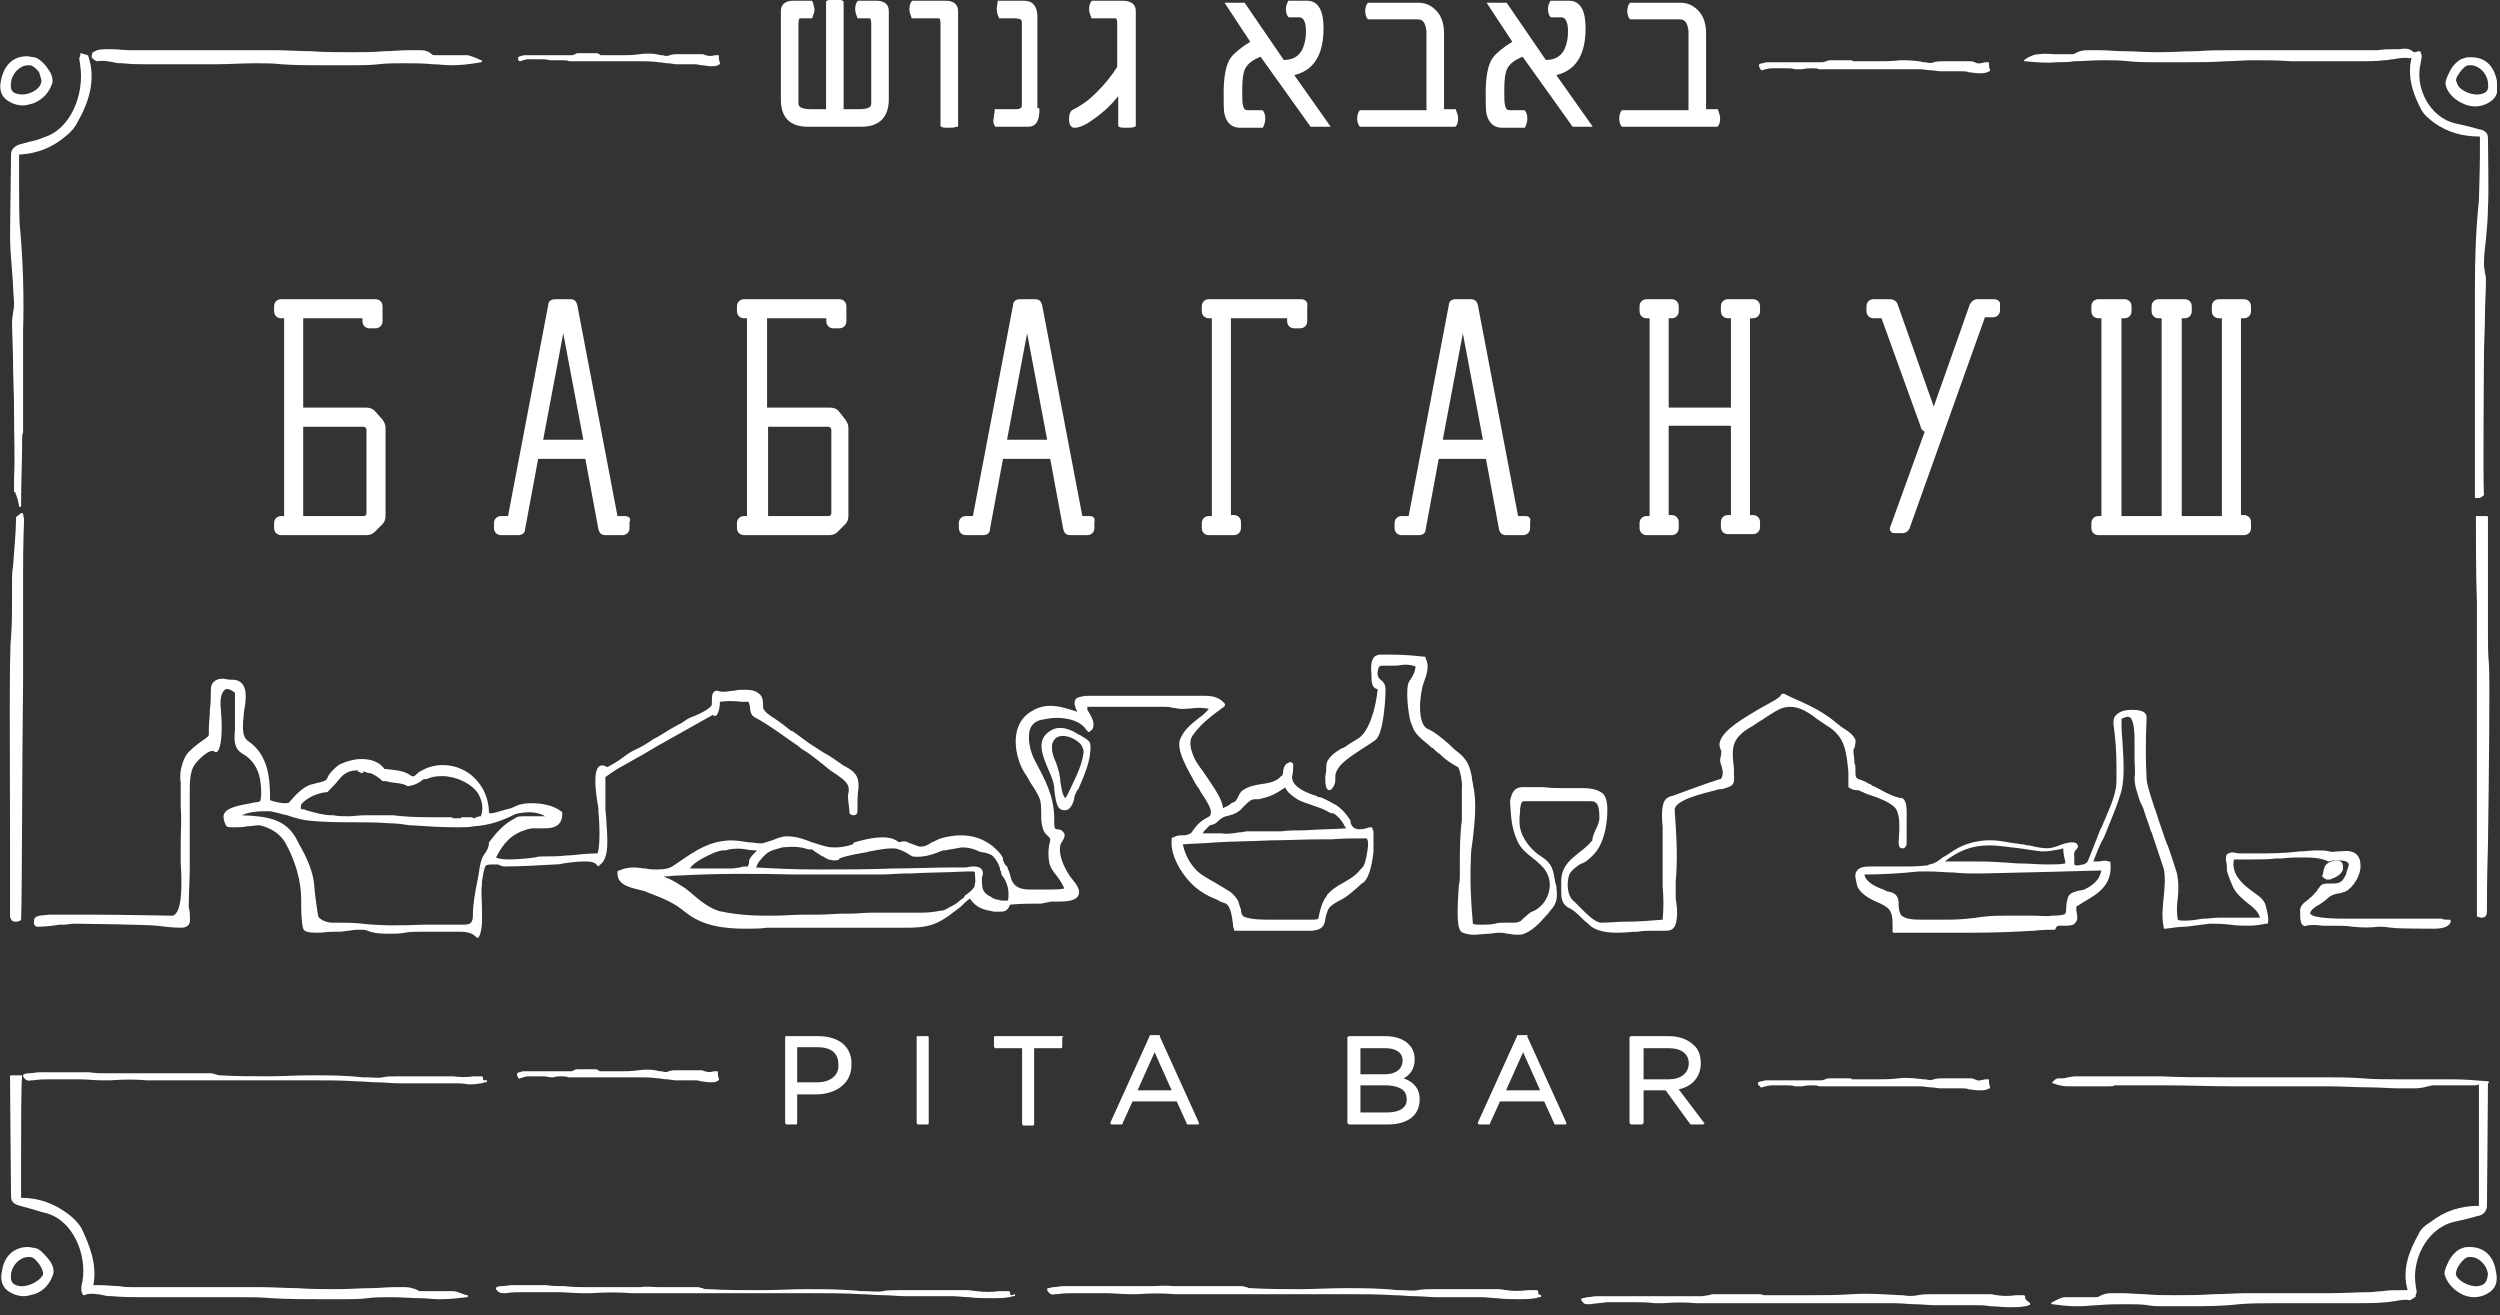 <?xml version="1.0" encoding="UTF-8"?> <svg xmlns="http://www.w3.org/2000/svg" width="249" height="131" viewBox="0 0 249 131" fill="none"><rect x="0" y="0" width="249" height="131" fill="#333333" stroke="none"/> <g clip-path="url(#clip0)"> <path d="M81.5 103.2H78.3C78.2 103.2 78.2 103.3 78.2 103.3V111.8C78.2 111.9 78.3 112 78.3 112H79.3C79.4 112 79.4 111.9 79.4 111.8V109H81.3C83 109 84.8 108.1 84.8 106.1C84.9 104.3 83.6 103.2 81.5 103.2ZM81.4 107.8H79.4V104.3H81.4C82.8 104.3 83.5 104.9 83.5 106C83.6 107.1 82.7 107.8 81.4 107.8Z" fill="white"></path> <path d="M92.4 103.2H91.4C91.3 103.2 91.3 103.3 91.3 103.3V111.8C91.3 111.9 91.4 112 91.4 112H92.4C92.5 112 92.5 111.9 92.5 111.8V103.3C92.5 103.3 92.5 103.2 92.4 103.2Z" fill="white"></path> <path d="M105.8 103.2H99.1C99 103.2 99 103.3 99 103.3V104.2C99 104.3 99.1 104.4 99.1 104.4H101.8V111.9C101.8 112 101.9 112.1 101.9 112.1H102.9C103 112.1 103 112 103 111.9V104.4H105.7C105.8 104.4 105.8 104.3 105.8 104.2V103.3C106 103.3 105.9 103.2 105.8 103.2Z" fill="white"></path> <path d="M115.5 103.1H114.6C114.5 103.1 114.5 103.1 114.5 103.2L110.6 111.8V111.9L110.7 112H111.7C111.8 112 111.8 112 111.8 111.9L112.8 109.7H117.2L118.2 111.9C118.2 112 118.3 112 118.3 112H119.3C119.4 112 119.4 112 119.4 111.9V111.8L115.5 103.2C115.6 103.2 115.5 103.1 115.5 103.1ZM116.7 108.6H113.3L115 104.8L116.7 108.6Z" fill="white"></path> <path d="M139.8 107.4C140.4 107.1 140.9 106.5 140.9 105.5C140.9 104.9 140.7 104.4 140.3 104C139.8 103.5 139 103.2 138 103.2H134.4C134.3 103.2 134.2 103.3 134.2 103.3V111.8C134.2 111.9 134.3 112 134.4 112H138.2C140.2 112 141.4 111.1 141.4 109.5C141.4 108.5 140.9 107.8 139.8 107.4ZM138.2 110.8H135.5V108.1H138C138.8 108.1 140.1 108.3 140.1 109.4C140.2 110.3 139.4 110.8 138.2 110.8ZM138 104.4C139.1 104.4 139.7 104.9 139.7 105.6C139.7 106.5 139 107 137.9 107H135.5V104.4H138V104.4Z" fill="white"></path> <path d="M152.1 103.1H151.2C151.1 103.1 151.1 103.1 151.1 103.2L147.2 111.8V111.9L147.3 112H148.3C148.4 112 148.4 112 148.4 111.9L149.4 109.7H153.8L154.8 111.9C154.8 112 154.9 112 154.9 112H155.9C156 112 156 112 156 111.9V111.8L152.1 103.2C152.2 103.2 152.2 103.1 152.1 103.1ZM153.4 108.6H150L151.7 104.8L153.4 108.6Z" fill="white"></path> <path d="M169.7 111.8L167.2 108.5C168.6 108.2 169.4 107.2 169.4 105.9C169.4 105.2 169.2 104.5 168.7 104.1C168.1 103.5 167.2 103.2 166.2 103.2H162.5C162.4 103.2 162.3 103.3 162.3 103.3V111.8C162.3 111.9 162.4 112 162.5 112H163.5C163.6 112 163.7 111.9 163.7 111.8V108.6H165.9L168.3 111.9L168.4 112H169.6C169.7 112 169.7 112 169.7 111.9C169.8 111.9 169.8 111.8 169.7 111.8ZM163.7 104.4H166.2C167.5 104.4 168.2 105 168.2 105.9C168.2 106.9 167.4 107.5 166.2 107.5H163.7V104.4Z" fill="white"></path> <path d="M51.8 107.4C52.1 107.3 52.4 107.2 52.6 107.2C53 107.2 53.3 107.2 53.7 107.2H53.8C54.1 107.2 54.4 107.2 54.8 107.3H54.9C55 107.3 55.1 107.3 55.1 107.3C55.4 107.2 55.7 107.2 55.9 107.2C56.1 107.2 56.4 107.2 56.6 107.3C56.7 107.3 56.9 107.3 57.1 107.3C57.2 107.3 57.2 107.3 57.3 107.3C57.4 107.3 57.5 107.3 57.5 107.3C57.6 107.3 57.7 107.3 57.8 107.3C57.9 107.3 57.9 107.3 58 107.3C58.1 107.3 58.1 107.3 58.2 107.3H58.5H59.3C59.4 107.3 59.6 107.3 59.7 107.3C59.8 107.3 59.9 107.3 60.1 107.3C60.2 107.3 60.4 107.3 60.5 107.3C60.8 107.3 61.1 107.3 61.5 107.3H61.8C62 107.3 62.2 107.3 62.4 107.3C62.8 107.3 63.2 107.3 63.5 107.3H63.6C64.2 107.3 64.8 107.3 65.5 107.4C65.8 107.4 66.1 107.5 66.4 107.5C66.7 107.5 67 107.6 67.3 107.6C67.5 107.6 67.8 107.6 68 107.6H68.4C68.6 107.6 68.9 107.6 69.2 107.6C69.4 107.6 69.6 107.6 69.8 107.7C70.1 107.7 70.4 107.8 70.7 107.8C71 107.8 71.2 107.8 71.4 107.7C71.4 107.7 71.5 107.7 71.5 107.6C71.5 107.6 71.5 107.6 71.6 107.6C71.6 107.6 71.6 107.6 71.6 107.5V107.4C71.5 107.2 71.5 107.1 71.5 106.8V106.7H71.4C71.3 106.7 71.2 106.7 71.1 106.7C70.8 106.8 70.5 106.8 70.2 106.7C70.1 106.7 70 106.6 69.9 106.6C69.8 106.6 69.8 106.6 69.7 106.6C69.5 106.6 69.3 106.6 69.1 106.6C69 106.6 68.9 106.6 68.8 106.6H68.6C68.5 106.6 68.4 106.6 68.3 106.6H68.2C68.1 106.6 68.1 106.6 68 106.6C67.9 106.6 67.8 106.6 67.7 106.6C67.6 106.6 67.6 106.6 67.5 106.6C67.4 106.6 67.4 106.6 67.3 106.6C67.1 106.6 66.9 106.6 66.6 106.7C66.4 106.8 66.2 106.8 65.9 106.7C65.8 106.7 65.8 106.7 65.7 106.7C65 106.5 64.2 106.5 63.6 106.6C62.9 106.7 62.3 106.7 61.8 106.7H61.6C61 106.7 60.4 106.7 59.8 106.7C59.7 106.7 59.7 106.7 59.6 106.6C59.5 106.6 59.5 106.5 59.4 106.5C59.2 106.5 59.1 106.5 58.9 106.5C58.7 106.5 58.5 106.5 58.3 106.5C58.2 106.5 58 106.5 57.9 106.5C57.8 106.5 57.6 106.5 57.5 106.5C57.4 106.5 57.3 106.5 57.2 106.6C57.1 106.6 57 106.7 56.9 106.7C56.8 106.7 56.7 106.7 56.6 106.7C56.5 106.7 56.4 106.7 56.3 106.7C56.1 106.7 55.9 106.7 55.8 106.7C55.6 106.7 55.4 106.7 55.2 106.7C54.9 106.7 54.6 106.7 54.3 106.7C54 106.7 53.8 106.7 53.5 106.7C53.3 106.7 53.2 106.7 53 106.7C52.7 106.7 52.4 106.7 52.1 106.7C52 106.7 51.8 106.8 51.7 106.8C51.6 106.8 51.6 106.9 51.5 106.9C51.5 106.9 51.5 106.9 51.5 107V107.1C51.6 107.4 51.7 107.5 51.8 107.4Z" fill="white"></path> <path d="M175.5 108.3C175.8 108.2 176.2 108.1 176.5 108.1C176.9 108.1 177.3 108.1 177.7 108.1H177.9C178.2 108.1 178.5 108.1 178.8 108.2H179C179.1 108.2 179.1 108.2 179.2 108.2C179.3 108.2 179.4 108.2 179.5 108.2C179.9 108.1 180.2 108.1 180.5 108.1C180.8 108.1 181 108.1 181.2 108.2C181.4 108.2 181.5 108.2 181.7 108.2C181.8 108.2 181.8 108.2 181.9 108.2C182 108.2 182.1 108.2 182.2 108.2C182.3 108.2 182.4 108.2 182.6 108.2C182.7 108.2 182.8 108.2 182.9 108.2C183.3 108.2 183.6 108.2 183.9 108.2C184.3 108.2 184.8 108.2 185.2 108.2C185.3 108.2 185.5 108.2 185.6 108.2C185.9 108.2 186.2 108.2 186.5 108.2C186.7 108.2 186.9 108.2 187.1 108.2H187.7C188.2 108.2 188.7 108.2 189.2 108.2C189.4 108.2 189.6 108.2 189.8 108.2C190.4 108.2 190.9 108.2 191.3 108.2C191.6 108.2 192 108.3 192.3 108.3C192.6 108.3 193 108.4 193.3 108.4C193.6 108.4 194 108.4 194.3 108.4C194.7 108.4 195 108.4 195.4 108.4C195.6 108.4 195.9 108.4 196.1 108.5C196.4 108.5 196.7 108.6 197.1 108.6C197.4 108.6 197.7 108.6 197.9 108.5C197.9 108.5 198 108.5 198.1 108.4H198.2C198.2 108.4 198.2 108.4 198.2 108.3V108.2C198.1 108 198.1 107.9 198.1 107.6V107.5H198C197.9 107.5 197.8 107.5 197.7 107.5C197.3 107.6 197 107.7 196.7 107.5C196.6 107.5 196.5 107.4 196.3 107.4C196.2 107.4 196.1 107.4 196 107.4C195.8 107.4 195.5 107.4 195.3 107.4C195.2 107.4 195.1 107.4 195 107.4H194.8C194.7 107.4 194.6 107.4 194.5 107.4H194.4C194.3 107.4 194.3 107.4 194.2 107.4C194.1 107.4 194 107.4 193.8 107.4C193.7 107.4 193.7 107.4 193.6 107.4C193.3 107.4 192.9 107.4 192.6 107.5C192.4 107.6 192.1 107.6 191.8 107.5C191.7 107.5 191.7 107.5 191.6 107.5C190.7 107.4 189.9 107.3 189.1 107.4C188.4 107.5 187.7 107.5 187 107.5C186.3 107.5 185.5 107.5 184.8 107.5H184.7C184.6 107.5 184.6 107.5 184.5 107.5C184.4 107.5 184.4 107.4 184.3 107.4C184.1 107.4 183.9 107.4 183.7 107.4C183.5 107.4 183.3 107.4 183.1 107.4C183 107.4 182.8 107.4 182.7 107.4C182.6 107.4 182.4 107.4 182.3 107.4H182.2C182.1 107.4 182 107.4 181.8 107.5C181.7 107.5 181.6 107.6 181.4 107.6C181.3 107.6 181.2 107.6 181.1 107.6C181 107.6 180.9 107.6 180.7 107.6C180.5 107.6 180.3 107.6 180.1 107.6C179.9 107.6 179.6 107.6 179.4 107.6C179.1 107.6 178.7 107.6 178.4 107.6C178.1 107.6 177.8 107.6 177.5 107.6C177.4 107.6 177.3 107.6 177.1 107.6C176.7 107.6 176.3 107.6 175.9 107.6C175.7 107.6 175.6 107.7 175.4 107.7C175.3 107.7 175.2 107.8 175.1 107.8C175.1 107.8 175.1 107.8 175.1 107.9V108C175.3 108.2 175.4 108.4 175.5 108.3Z" fill="white"></path> <path d="M88.4 9.9C88.4 11.6 87.5 12.5 85.8 12.5H80.5C78.7 12.5 77.9 11.6 77.9 9.9V1.1C77.9 0.5 78.3 0.2 79 0.2H80.8C80.9 0.3 80.9 0.6 81 0.9C81 1.2 80.9 1.4 80.8 1.7H79.7C79.5 1.7 79.4 1.9 79.4 2.4V10.3C79.4 10.8 79.9 11 80.8 11H82.4V0.2C82.5 0.1 82.8 0.1 83.2 0.1C83.6 0.1 83.8 0.1 83.9 0.2V11H85.5C86.5 11 86.9 10.8 86.9 10.3V2.4C86.9 1.9 86.8 1.7 86.6 1.7H85.5C85.4 1.4 85.3 1.2 85.3 0.9C85.3 0.6 85.4 0.3 85.5 0.2H87.3C88 0.2 88.4 0.5 88.4 1.1V9.9V9.9Z" fill="white" stroke="white" stroke-width="0.25" stroke-miterlimit="10"></path> <path d="M95.2 12.5C95 12.6 94.8 12.6 94.5 12.6C94.2 12.6 93.9 12.6 93.8 12.5V2.4C93.8 1.9 93.7 1.7 93.5 1.7H90.9C90.8 1.4 90.7 1.2 90.7 0.9C90.7 0.6 90.8 0.3 90.9 0.2H94.2C94.9 0.2 95.3 0.5 95.3 1.1V12.5H95.2Z" fill="white" stroke="white" stroke-width="0.25" stroke-miterlimit="10"></path> <path d="M103.4 10.9C103.4 12 103.1 12.5 102.4 12.5H99.2C99.1 12.3 99 12.1 99.1 11.8C99.1 11.5 99.2 11.2 99.2 11H101.2C101.7 11 101.9 10.8 101.9 10.5V2.2C101.9 2 101.8 1.9 101.7 1.8C101.6 1.8 101.4 1.7 101.1 1.7H99.6C99.5 1.5 99.4 1.2 99.4 0.9C99.4 0.6 99.5 0.3 99.5 0.2H102C102.8 0.2 103.2 0.7 103.2 1.7V10.9H103.4Z" fill="white" stroke="white" stroke-width="0.25" stroke-miterlimit="10"></path> <path d="M113 12.5C112.8 12.6 112.6 12.6 112.2 12.6C111.9 12.6 111.6 12.6 111.5 12.5V9.2C110.7 10.3 109.8 11.1 108.8 11.8C108 12.4 107.4 12.6 107 12.6C106.8 12.6 106.6 12.4 106.6 11.9C106.6 11.4 106.7 11.1 107 11C107.6 10.7 108.4 10.2 109.3 9.3C110.2 8.4 110.9 7.5 111.4 6.7V2.4C111.4 1.9 111.3 1.7 111.1 1.7H108.8C108.7 1.4 108.6 1.2 108.6 0.9C108.6 0.6 108.7 0.3 108.8 0.2H111.8C112.6 0.2 113 0.5 113 1.1V12.5Z" fill="white" stroke="white" stroke-width="0.25" stroke-miterlimit="10"></path> <path d="M132.3 12.5H130.6L125.6 5.5C124.8 5.8 124.2 6.2 123.9 6.8C123.7 7.2 123.6 7.9 123.6 8.9C123.6 9.8 123.6 10.3 123.7 10.6C123.8 11 124 11.1 124.3 11.1H125.7C125.8 11.2 125.9 11.5 125.9 11.8C125.9 12.1 125.8 12.4 125.7 12.6H123.5C122.8 12.6 122.3 12.2 122.1 11.4C122 11.1 122 10.4 122 9.3C122 7.7 122.2 6.5 122.7 5.8C123 5.4 123.7 4.8 124.7 4.2L122.2 0.4H123.9L127.8 6.1C128.7 6.1 129.3 5.8 129.7 5.2C130 4.7 130.2 4 130.2 3.1C130.2 2.1 129.9 1.6 129.4 1.6H128.4C128.3 1.5 128.2 1.2 128.2 0.9C128.2 0.6 128.3 0.4 128.4 0.2H130.2C131.2 0.2 131.7 1.1 131.7 2.8C131.7 5.5 130.7 7 128.7 7.4L132.3 12.5Z" fill="white" stroke="white" stroke-width="0.25" stroke-miterlimit="10"></path> <path d="M145.1 11.8C145.1 12.2 145 12.4 144.9 12.5H135.5C135.4 12.4 135.3 12.1 135.3 11.8C135.3 11.5 135.4 11.2 135.5 11.1H142.2V3.2C142.2 2.9 142.1 2.5 142 2.3C141.8 1.9 141.5 1.8 141.2 1.8H136.3C136.2 1.7 136.1 1.4 136.1 1.1C136.1 0.8 136.2 0.5 136.3 0.4H141.3C142 0.4 142.6 0.7 143.1 1.3C143.5 1.8 143.7 2.5 143.7 3.3V11H144.9C145 11.3 145.1 11.5 145.1 11.8Z" fill="white" stroke="white" stroke-width="0.25" stroke-miterlimit="10"></path> <path d="M158.4 12.5H156.7L151.7 5.5C150.9 5.8 150.3 6.2 150 6.8C149.8 7.2 149.7 7.9 149.7 8.9C149.7 9.8 149.7 10.3 149.8 10.6C149.9 11 150.1 11.1 150.4 11.1H151.8C151.9 11.2 152 11.5 152 11.8C152 12.1 151.9 12.4 151.8 12.6H149.6C148.9 12.6 148.4 12.2 148.2 11.4C148.1 11.1 148.1 10.4 148.1 9.3C148.1 7.7 148.3 6.5 148.8 5.8C149.1 5.4 149.8 4.8 150.8 4.2L148.3 0.4H150L153.9 6.1C154.8 6.1 155.4 5.8 155.8 5.2C156.1 4.7 156.3 4 156.3 3.1C156.3 2.1 156 1.6 155.5 1.6H154.5C154.4 1.5 154.3 1.2 154.3 0.9C154.3 0.6 154.4 0.4 154.5 0.2H156.3C157.3 0.2 157.8 1.1 157.8 2.8C157.8 5.5 156.8 7 154.8 7.4L158.4 12.5Z" fill="white" stroke="white" stroke-width="0.25" stroke-miterlimit="10"></path> <path d="M171.2 11.8C171.2 12.2 171.1 12.4 171 12.5H161.6C161.5 12.4 161.4 12.1 161.4 11.8C161.4 11.5 161.5 11.2 161.6 11.1H168.3V3.2C168.3 2.9 168.2 2.5 168.1 2.3C167.9 1.9 167.6 1.8 167.3 1.8H162.4C162.3 1.7 162.2 1.4 162.2 1.1C162.2 0.8 162.3 0.5 162.4 0.4H167.4C168.1 0.4 168.7 0.7 169.2 1.3C169.6 1.8 169.8 2.5 169.8 3.3V11H171C171.1 11.3 171.2 11.5 171.2 11.8Z" fill="white" stroke="white" stroke-width="0.25" stroke-miterlimit="10"></path> <path d="M51.8 6.1C52.1 6 52.4 5.9 52.6 5.9C53 5.9 53.3 5.9 53.7 5.9H53.8C54.1 5.9 54.4 5.9 54.8 6H54.9C55 6 55.1 6 55.1 6C55.5 6 55.8 6 56 6C56.2 6 56.5 6 56.7 6.1C56.8 6.1 57 6.1 57.2 6.1C57.3 6.1 57.3 6.1 57.4 6.1C57.5 6.1 57.6 6.1 57.6 6.1C57.7 6.1 57.8 6.1 57.9 6.1C58 6.1 58 6.1 58.1 6.1C58.2 6.1 58.2 6.1 58.3 6.1H58.6H59.4C59.5 6.1 59.7 6.1 59.8 6.1C59.9 6.1 60 6.1 60.2 6.1C60.3 6.1 60.5 6.1 60.6 6.1C60.9 6.1 61.2 6.1 61.6 6.1H61.9C62.1 6.1 62.3 6.1 62.5 6.1C62.9 6.1 63.3 6.1 63.6 6.1H63.7C64.3 6.1 64.9 6.1 65.6 6.2C65.9 6.2 66.2 6.3 66.5 6.3C66.8 6.3 67.1 6.4 67.4 6.4C67.6 6.4 67.9 6.4 68.1 6.4H68.5C68.7 6.4 69 6.4 69.3 6.4C69.5 6.4 69.7 6.5 69.9 6.5C70.2 6.5 70.5 6.6 70.8 6.6C71.1 6.6 71.3 6.6 71.5 6.5C71.5 6.5 71.6 6.5 71.6 6.4C71.6 6.4 71.6 6.4 71.7 6.4C71.7 6.4 71.7 6.4 71.7 6.3V6.2C71.6 6 71.6 5.9 71.6 5.6V5.5H71.5C71.4 5.5 71.3 5.5 71.2 5.5C70.9 5.6 70.6 5.6 70.3 5.5C70.2 5.5 70.1 5.4 70 5.4C69.9 5.4 69.9 5.4 69.8 5.4C69.6 5.4 69.4 5.4 69.2 5.4C69.1 5.4 69 5.4 68.9 5.4H68.7C68.6 5.4 68.5 5.4 68.4 5.4H68.3C68.2 5.4 68.2 5.4 68.1 5.4C68 5.4 67.9 5.4 67.8 5.4C67.7 5.4 67.7 5.4 67.6 5.4C67.5 5.4 67.5 5.4 67.4 5.4C67.2 5.4 67 5.4 66.7 5.5C66.5 5.6 66.3 5.6 66 5.5C65.9 5.5 65.9 5.5 65.8 5.5C65.1 5.3 64.3 5.3 63.7 5.4C63 5.5 62.4 5.5 61.9 5.5H61.7C61.1 5.5 60.5 5.5 59.9 5.5C59.8 5.5 59.8 5.5 59.7 5.4C59.6 5.4 59.6 5.3 59.5 5.3C59.3 5.3 59.2 5.3 59 5.3C58.8 5.3 58.6 5.3 58.4 5.3C58.3 5.3 58.1 5.3 58 5.3C57.9 5.3 57.7 5.3 57.6 5.3C57.5 5.3 57.4 5.3 57.3 5.4C57.2 5.4 57.1 5.5 57 5.5C56.9 5.5 56.8 5.5 56.7 5.5C56.6 5.5 56.5 5.5 56.4 5.5C56.2 5.5 56 5.5 55.9 5.5C55.7 5.5 55.5 5.5 55.3 5.5C55 5.5 54.7 5.5 54.4 5.5C54.1 5.5 53.9 5.5 53.6 5.5C53.4 5.5 53.3 5.5 53.1 5.5C52.8 5.5 52.5 5.5 52.2 5.5C52.1 5.5 51.9 5.6 51.8 5.6C51.7 5.6 51.7 5.7 51.6 5.7C51.6 5.7 51.6 5.7 51.6 5.8V5.9C51.6 6 51.7 6.1 51.8 6.1Z" fill="white"></path> <path d="M175.5 7C175.8 6.9 176.2 6.8 176.5 6.8C176.9 6.8 177.3 6.8 177.7 6.8H177.9C178.2 6.8 178.5 6.8 178.8 6.9H179C179.1 6.9 179.1 6.9 179.2 6.9C179.3 6.9 179.4 6.9 179.5 6.9C179.9 6.8 180.2 6.8 180.5 6.8C180.8 6.8 181 6.8 181.2 6.9C181.4 6.9 181.5 6.9 181.7 6.9C181.8 6.9 181.8 6.9 181.9 6.9C182 6.9 182.1 6.9 182.2 6.9C182.3 6.9 182.4 6.9 182.6 6.9C182.7 6.9 182.8 6.9 182.9 6.9C183.3 6.9 183.6 6.9 183.9 6.9C184.3 6.9 184.8 6.9 185.2 6.9C185.3 6.9 185.5 6.9 185.6 6.9C185.9 6.9 186.2 6.9 186.5 6.9C186.7 6.9 186.9 6.9 187.1 6.9H187.7C188.2 6.9 188.7 6.9 189.2 6.9C189.4 6.9 189.6 6.9 189.8 6.9C190.4 6.9 190.9 6.9 191.3 6.9C191.6 6.9 192 7 192.3 7C192.6 7 193 7.1 193.3 7.1C193.6 7.1 194 7.1 194.3 7.1C194.7 7.1 195 7.1 195.4 7.1C195.6 7.1 195.9 7.1 196.1 7.2C196.4 7.2 196.7 7.3 197.1 7.3C197.4 7.3 197.7 7.3 197.9 7.2C197.9 7.2 198 7.2 198.1 7.1H198.2C198.2 7.1 198.2 7.1 198.2 7V6.9C198.1 6.7 198.1 6.6 198.1 6.3V6.2H198C197.9 6.2 197.8 6.2 197.7 6.2C197.3 6.3 197 6.4 196.7 6.2C196.6 6.2 196.5 6.1 196.3 6.1C196.2 6.1 196.1 6.1 196 6.1C195.8 6.1 195.5 6.1 195.3 6.1C195.2 6.1 195.1 6.1 195 6.1H194.8C194.7 6.1 194.6 6.1 194.5 6.1H194.4C194.3 6.1 194.3 6.1 194.2 6.1C194.1 6.1 194 6.1 193.8 6.1C193.7 6.1 193.7 6.1 193.6 6.1C193.3 6.1 192.9 6.1 192.6 6.2C192.4 6.3 192.1 6.3 191.8 6.2C191.7 6.2 191.7 6.2 191.6 6.2C190.8 6 189.9 6 189.2 6C188.5 6.1 187.8 6.1 187.1 6.1C186.4 6.1 185.6 6.1 184.9 6.1H184.8C184.7 6.1 184.7 6.1 184.6 6.1C184.5 6.1 184.5 6 184.4 6C184.2 6 184 6 183.8 6C183.6 6 183.4 6 183.2 6C183.1 6 182.9 6 182.8 6C182.7 6 182.5 6 182.4 6H182.3C182.2 6 182.1 6 181.9 6.1C181.8 6.1 181.7 6.2 181.5 6.2C181.4 6.2 181.3 6.2 181.2 6.2C181.1 6.2 181 6.2 180.8 6.2C180.6 6.2 180.4 6.2 180.2 6.2C180 6.2 179.7 6.2 179.5 6.2C179.2 6.2 178.8 6.2 178.5 6.2C178.2 6.2 177.9 6.2 177.6 6.2C177.5 6.2 177.4 6.2 177.2 6.2C176.8 6.2 176.4 6.2 176 6.2C175.8 6.2 175.7 6.3 175.5 6.3C175.4 6.3 175.3 6.4 175.2 6.4C175.2 6.4 175.2 6.4 175.2 6.5V6.6C175.3 6.9 175.4 7 175.5 7Z" fill="white"></path> <path d="M37.3 40.9C37.1 40.7 36.8 40.6 36.5 40.6H30.2V31.7H36.1V32C36.1 32.4 36.4 32.7 36.8 32.7H37.4C37.8 32.7 38.1 32.4 38.1 32V30.5C38.1 30.1 37.8 29.8 37.4 29.8H28C27.6 29.8 27.3 30.1 27.3 30.5V31C27.3 31.4 27.6 31.7 28 31.7H28.3V51.4H28C27.6 51.4 27.3 51.7 27.3 52.1V52.6C27.3 53 27.6 53.3 28 53.3H36.5C36.8 53.3 37.1 53.2 37.3 53L38.1 52.2C38.3 52 38.4 51.7 38.4 51.4V42.6C38.4 42.3 38.3 42.1 38.1 41.8L37.3 40.9ZM30.2 42.5H36.2C36.3 42.5 36.5 42.6 36.5 42.8V51.1C36.5 51.3 36.4 51.4 36.2 51.4H30.2V42.5V42.5Z" fill="white"></path> <path d="M62.2 51.4H61.5L57.5 30.4C57.4 30 57.2 29.8 56.8 29.8H55.3C54.9 29.8 54.6 30 54.6 30.4L50.6 51.4H49.9C49.5 51.4 49.2 51.7 49.2 52.1V52.6C49.2 53 49.5 53.3 49.9 53.3H51.6C52 53.3 52.3 53.1 52.3 52.7L53.6 45.7H58.3L59.6 52.7C59.7 53.1 59.9 53.3 60.3 53.3H62C62.4 53.3 62.7 53 62.7 52.6V52C62.9 51.6 62.6 51.4 62.2 51.4ZM58.1 43.8H54.1L56.1 33.2L58.1 43.8Z" fill="white"></path> <path d="M83.5 40.9C83.3 40.7 83 40.6 82.7 40.6H76.4V31.7H82.3V32C82.3 32.4 82.6 32.7 83 32.7H83.6C84 32.7 84.3 32.4 84.3 32V30.5C84.3 30.1 84 29.8 83.6 29.8H74.1C73.7 29.8 73.4 30.1 73.4 30.5V31C73.4 31.4 73.7 31.7 74.1 31.7H74.4V51.4H74.1C73.7 51.4 73.4 51.7 73.4 52.1V52.6C73.4 53 73.7 53.3 74.1 53.3H82.6C82.9 53.3 83.2 53.2 83.4 53L84.2 52.2C84.4 52 84.5 51.7 84.5 51.4V42.6C84.5 42.3 84.4 42.1 84.2 41.8L83.5 40.9ZM76.5 42.5H82.5C82.6 42.5 82.8 42.6 82.8 42.8V51.1C82.8 51.3 82.7 51.4 82.5 51.4H76.5V42.5Z" fill="white"></path> <path d="M108.5 51.4H107.8L103.8 30.4C103.7 30 103.5 29.8 103.1 29.8H101.6C101.2 29.8 100.9 30 100.9 30.4L96.9 51.4H96.2C95.8 51.4 95.5 51.7 95.5 52.1V52.6C95.5 53 95.8 53.3 96.2 53.3H97.9C98.3 53.3 98.6 53.1 98.6 52.7L99.9 45.7H104.6L105.9 52.7C106 53.1 106.2 53.3 106.6 53.3H108.3C108.7 53.3 109 53 109 52.6V52C109.1 51.6 108.9 51.4 108.5 51.4ZM104.3 43.8H100.3L102.3 33.2L104.3 43.8Z" fill="white"></path> <path d="M129.6 29.8H120.4C120 29.8 119.7 30.1 119.7 30.5V31C119.7 31.4 120 31.7 120.4 31.7H120.7V51.4H120.4C120 51.4 119.7 51.7 119.7 52.1V52.6C119.7 53 120 53.3 120.4 53.3H122.9C123.3 53.3 123.6 53 123.6 52.6V52C123.6 51.6 123.3 51.3 122.9 51.3H122.6V31.7H128.2V32C128.2 32.4 128.5 32.7 128.9 32.7H129.5C129.9 32.7 130.2 32.4 130.2 32V30.5C130.3 30.1 130 29.8 129.6 29.8Z" fill="white"></path> <path d="M151.9 51.4H151.2L147.2 30.4C147.1 30 146.9 29.8 146.5 29.8H145C144.6 29.8 144.3 30 144.3 30.4L140.3 51.4H139.6C139.2 51.4 138.9 51.7 138.9 52.1V52.6C138.9 53 139.2 53.3 139.6 53.3H141.3C141.7 53.3 142 53.1 142 52.7L143.3 45.7H148L149.3 52.7C149.4 53.1 149.6 53.3 150 53.3H151.7C152.1 53.3 152.4 53 152.4 52.6V52C152.5 51.6 152.3 51.4 151.9 51.4ZM147.7 43.8H143.7L145.7 33.2L147.7 43.8Z" fill="white"></path> <path d="M174.6 29.8H172.1C171.7 29.8 171.4 30.1 171.4 30.5V31C171.4 31.4 171.7 31.7 172.1 31.7H172.4V40.6H166.2V31.7H166.5C166.9 31.7 167.2 31.4 167.2 31V30.5C167.2 30.1 166.9 29.8 166.5 29.8H164C163.6 29.8 163.3 30.1 163.3 30.5V31C163.3 31.4 163.6 31.7 164 31.7H164.3V51.4H164C163.6 51.4 163.3 51.7 163.3 52.1V52.6C163.3 53 163.6 53.3 164 53.3H166.5C166.9 53.3 167.2 53 167.2 52.6V52C167.2 51.6 166.9 51.3 166.5 51.3H166.2V42.4H172.4V51.3H172.1C171.7 51.3 171.4 51.6 171.4 52V52.5C171.4 52.9 171.7 53.2 172.1 53.2H174.6C175 53.2 175.3 52.9 175.3 52.5V52C175.3 51.6 175 51.3 174.6 51.3H174.3V31.7H174.6C175 31.7 175.3 31.4 175.3 31V30.5C175.3 30.1 175 29.8 174.6 29.8Z" fill="white"></path> <path d="M198.6 29.8H197C196.6 29.8 196.4 30 196.2 30.3L192.6 40.5L189 30.3C188.9 30 188.6 29.8 188.2 29.8H186.6C186.2 29.8 185.9 30.1 185.9 30.5V31C185.9 31.4 186.2 31.7 186.6 31.7H187.4L191.3 42.5C191.3 42.7 191.5 42.9 191.7 43L188.3 52.4C188.2 52.6 188.2 52.8 188.3 52.9C188.4 53.1 188.6 53.1 188.8 53.1H189.5C189.8 53.1 190.1 52.9 190.2 52.6L197.7 31.6H198.5C198.9 31.6 199.2 31.3 199.2 30.9V30.4C199.3 30.1 199 29.8 198.6 29.8Z" fill="white"></path> <path d="M223.5 31.7C223.9 31.7 224.2 31.4 224.2 31V30.5C224.2 30.1 223.9 29.8 223.5 29.8H221C220.6 29.8 220.3 30.1 220.3 30.5V31C220.3 31.4 220.6 31.7 221 31.7H221.3V51.4H217.3V31.7H217.6C218 31.7 218.3 31.4 218.3 31V30.5C218.3 30.1 218 29.8 217.6 29.8H215C214.6 29.8 214.3 30.1 214.3 30.5V31C214.3 31.4 214.6 31.7 215 31.7H215.3V51.4H211.3V31.7H211.6C212 31.7 212.3 31.4 212.3 31V30.5C212.3 30.1 212 29.8 211.6 29.8H209C208.6 29.8 208.3 30.1 208.3 30.5V31C208.3 31.4 208.6 31.7 209 31.7H209.3V51.4H209C208.6 51.4 208.3 51.7 208.3 52.1V52.6C208.3 53 208.6 53.3 209 53.3H223.5C223.9 53.3 224.2 53 224.2 52.6V52C224.2 51.6 223.9 51.3 223.5 51.3H223.2V31.7H223.5Z" fill="white"></path> <path d="M9.2 5.8C9.3 5.8 9.3 5.8 9.2 5.8C9.4 6 9.6 6.1 9.7 6.1C10.2 6 10.8 6.1 11.3 6.2C11.6 6.3 11.9 6.3 12.2 6.3C13.1 6.4 13.9 6.4 14.5 6.4C14.9 6.4 15.2 6.4 15.6 6.4C16.8 6.4 18.1 6.4 19.3 6.4H19.8C20.4 6.4 20.9 6.4 21.5 6.4C22.8 6.4 24.1 6.3 25.4 6.3C26.4 6.3 27.2 6.3 28 6.4C29.4 6.5 30.8 6.5 32 6.5C32.4 6.5 32.9 6.5 33.3 6.5H34.1H35C35.8 6.5 36.8 6.5 37.7 6.4C38.5 6.3 39.3 6.3 40.3 6.3C41.2 6.3 42.2 6.3 43.1 6.4C43.7 6.4 44.3 6.5 44.9 6.5C45.9 6.5 46.8 6.4 47.9 6.2C48 6.2 48 6.1 48 6.1C48 6 48 6 47.9 6C47.5 5.8 47 5.6 46.6 5.5C46.1 5.5 45.5 5.5 45 5.5C44.7 5.5 44.5 5.5 44.2 5.5C44.1 5.5 43.9 5.5 43.8 5.5C43.7 5.5 43.5 5.5 43.4 5.5C43.2 5.5 43.1 5.5 43 5.4C42.7 5.1 42.3 5 41.9 5C41.7 5 41.5 5 41.2 5C41 5 40.8 5 40.7 5C39.9 5 39.1 5.1 38.3 5.1C37.2 5.2 36.1 5.2 35.1 5.2H34.7C33.5 5.2 32.2 5.2 31 5.1C29.8 5.1 28.6 5 27.4 5H27C25.3 5 23.7 5 22 5C20.9 5 19.7 5 18.6 5C17.2 5 15.8 5 14.4 5C13.9 5 13.4 5 12.9 5C12.3 5 11.7 4.9 11.1 4.9H10.9C10.8 4.9 10.7 4.9 10.7 4.9C10.2 4.9 9.7 4.9 9.3 5.2C9.3 5.2 9.2 5.2 9.2 5.3C9.1 5.6 9.1 5.7 9.2 5.8C9.2 5.8 9.2 5.7 9.2 5.8Z" fill="white"></path> <path d="M2.3 10.5C2.6 10.5 2.9 10.4 3.3 10.3C4.3 9.9 4.9 9.2 5.2 8.3C5.3 8 5.2 7.4 4.8 6.9C4.5 6.4 3.9 5.8 3.4 5.7C3.2 5.7 2.9 5.6 2.7 5.6C1.3 5.6 0.4 6.5 0.1 8C-0.1 8.8 0.1 9.5 0.6 9.9C1.1 10.3 1.7 10.5 2.3 10.5ZM1.1 8.2C1.2 7.3 2 6.5 2.8 6.5C2.9 6.5 2.9 6.5 3 6.5C3.2 6.5 3.6 6.8 3.9 7.2C4 7.6 4.2 8 4.1 8.2C4 8.9 2.9 9.5 2 9.4C1.2 9.3 1 9 1.1 8.2Z" fill="white"></path> <path d="M204.8 6.2C205.4 6.2 206 6.2 206.6 6.1C207.5 6.1 208.4 6 209.4 6C210.4 6 211.2 6 212 6.1C212.9 6.2 213.9 6.2 214.7 6.2H215.6H216.4C216.8 6.2 217.3 6.2 217.7 6.2C218.9 6.2 220.3 6.2 221.7 6.1C222.5 6.1 223.4 6 224.3 6C225.6 6 226.9 6 228.2 6.1C228.8 6.1 229.3 6.1 229.9 6.1H230.4C231.6 6.1 232.9 6.1 234.1 6.1C234.5 6.1 234.8 6.1 235.2 6.1C235.8 6.1 236.7 6.1 237.5 6C237.8 6 238.1 5.9 238.4 5.9C238.9 5.8 239.5 5.7 240 5.8C240.1 5.8 240.1 5.8 240.2 5.7C239.7 7.7 240.4 9.5 241.2 11C241.5 11.5 241.9 11.8 242.4 12.2C243.8 13.2 245.3 13.6 247 13.6C247 13.9 247 14.6 247 15.4C247 17.1 246.9 19.4 246.9 20C246.6 22.8 246.5 25.7 246.5 28.8C246.5 30.3 246.5 31.7 246.5 33.2C246.5 34.1 246.5 35.1 246.5 36V36.8C246.5 36.9 246.5 37 246.5 37.1C246.5 37.2 246.5 37.2 246.5 37.2C246.5 37.4 246.5 37.6 246.5 38C246.5 38.3 246.5 40.2 246.5 42.5C246.5 45.4 246.5 48.6 246.5 49.5C246.5 49.6 246.6 49.6 246.6 49.6H246.9H247L247.3 49.4L247.4 49.3C247.3 47.3 247.4 37.5 247.4 35.6C247.4 34.2 247.5 32.9 247.5 31.5C247.5 30.3 247.6 29.1 247.6 28C247.6 27.7 247.6 27.5 247.5 27.2C247.5 26.9 247.4 26.7 247.4 26.4C247.4 25.5 247.5 24.7 247.6 23.8C247.7 22.8 247.8 21.7 247.8 20.6C247.9 19.6 247.8 14.6 247.8 13.7C247.8 13.1 247.2 12.9 247 12.9C246.6 12.8 246.3 12.7 245.9 12.6C245.5 12.5 245 12.4 244.6 12.3C241.9 11.7 240.5 8.6 241.1 6.3C241.1 6.1 241.2 5.9 241.2 5.6C241.2 5.5 241.2 5.4 241.1 5.3V5.2C241.1 5.1 241 5.1 241 5.1C240.8 5.1 240.6 5.2 240.5 5.2H240.4C240 4.8 239.5 4.8 239 4.9C238.9 4.9 238.8 4.9 238.8 4.9H238.6C238 4.9 237.4 4.9 236.8 5C236.3 5 235.8 5 235.4 5C234 5 232.6 5 231.2 5C230.1 5 228.9 5 227.8 5C226.2 5 224.5 5 222.8 5H222.4C221.2 5 220 5 218.8 5.1C217.6 5.1 216.3 5.2 215.1 5.2H214.7C213.6 5.2 212.5 5.1 211.5 5.1C210.7 5.1 209.9 5 209.1 5C208.9 5 208.7 5 208.6 5C208.4 5 208.2 5 207.9 5C207.4 5 207.1 5.1 206.7 5.3C206.6 5.4 206.5 5.4 206.3 5.4C206.2 5.4 206 5.4 205.9 5.4C205.8 5.4 205.6 5.4 205.5 5.4C205.2 5.4 205 5.4 204.7 5.4C204.2 5.4 203.7 5.3 203.1 5.4C202.6 5.4 202.2 5.6 201.7 5.9L201.6 6C201.6 6.1 201.6 6.1 201.7 6.1C202.8 6.2 203.8 6.3 204.8 6.2Z" fill="white"></path> <path d="M245.5 10.4C245.8 10.5 246.1 10.6 246.5 10.6C247.1 10.6 247.7 10.4 248.2 10C248.7 9.6 248.9 8.9 248.7 8.1C248.4 6.5 247.5 5.7 246.1 5.7C245.9 5.7 245.6 5.7 245.4 5.8C244.9 5.9 244.3 6.5 244 7.1C243.7 7.7 243.5 8.2 243.6 8.5C243.8 9.3 244.5 10 245.5 10.4ZM245 7.2C245.3 6.8 245.6 6.5 245.9 6.5C246 6.5 246 6.5 246.1 6.5C246.9 6.5 247.7 7.3 247.8 8.2C247.9 9 247.7 9.3 246.9 9.4C246 9.5 244.8 8.9 244.7 8.2C244.5 8 244.7 7.6 245 7.2Z" fill="white"></path> <path d="M247.9 66.2C247.8 65.2 247.8 64.1 247.8 63C247.8 62.5 247.8 62.1 247.8 61.6C247.8 61.5 247.8 60.5 247.8 59.3C247.8 56.6 247.8 52.5 247.8 51.5C247.8 51.4 247.7 51.4 247.7 51.4H246.7H246.6V51.5C246.6 53 246.6 57.6 246.7 60V61.4C246.7 62.4 246.7 63.5 246.7 64.5C246.7 65.4 246.7 66.3 246.7 67.3C246.7 67.6 246.7 69.1 246.7 71.1C246.7 77.8 246.7 90.1 246.7 91.2C246.7 91.3 246.7 91.3 246.8 91.3C247 91.4 247.1 91.4 247.2 91.4C247.4 91.4 247.7 91.3 247.7 90.8C247.7 90.6 247.7 90.4 247.7 90.2C247.7 89.7 247.7 87.3 247.8 84.2C247.9 77.5 248 67.2 247.9 66.2Z" fill="white"></path> <path d="M4.3 13.7C3.9 13.9 3.5 14 3 14.1C2.6 14.2 2.3 14.3 1.9 14.4C1.4 14.6 1.1 14.9 1.1 15.4C1.1 16.6 1 22.3 1 23.4C1 24.6 1.1 25.8 1.2 27C1.3 28 1.3 29 1.4 30.1C1.4 30.4 1.4 30.7 1.3 31.1C1.3 31.4 1.2 31.7 1.2 32C1.2 33.4 1.3 34.7 1.3 36.1C1.3 37.6 1.4 39.2 1.4 40.8V41.4C1.4 43.4 1.5 45.6 1.4 47.6V48C1.4 49 1.4 49 1.4 49H1.5C1.5 49.1 1.7 49.3 1.9 50.4C1.9 50.5 2 50.5 2 50.5C2.1 50.5 2.1 50.4 2.1 50.4C2.1 48 2.2 45.8 2.2 44.8C2.2 43.4 2.2 43.2 2.3 43.1C2.3 42.9 2.3 42.9 2.3 41.3C2.3 40.2 2.3 39.1 2.3 38.1C2.3 36.4 2.3 34.7 2.3 33C2.4 29.5 2.3 26.1 2 22.8C1.9 22.2 1.9 19.7 1.9 17.7C1.9 16.7 1.9 15.9 1.9 15.4C3.7 15.3 5.2 14.7 6.5 13.6C7 13.2 7.4 12.8 7.7 12.2C8.8 10.3 9.6 8 8.8 5.6C8.8 5.6 8.8 5.5 8.7 5.5C8.5 5.4 8.3 5.4 8.1 5.3C8 5.3 8 5.3 8 5.4V5.5C8 5.6 7.9 5.7 7.9 5.8C7.9 6.1 8 6.3 8 6.6C8.4 9.3 7.1 12.9 4.3 13.7Z" fill="white"></path> <path d="M2.3 51.2C2.3 51.2 2.3 51.1 2.2 51.1H2.1L1.6 51.5V51.6C1.6 52.8 1.4 55.1 1.3 56.4C1.2 57 1.2 57.5 1.2 57.6C1.2 58.2 1.2 58.8 1.2 59.4C1.2 60.7 1.2 62.1 1.1 63.5C0.9 64.8 1 75.9 1 84C1 87.3 1 89.9 1 91.1C1 91.2 1 91.3 1 91.3C1.1 91.7 1.3 91.8 1.5 91.8C1.6 91.8 1.8 91.8 2 91.7L2.1 91.6C2.2 90.2 2.2 74.5 2.3 67.8C2.3 66.3 2.3 65.3 2.3 65C2.3 63.8 2.3 62.5 2.3 61.3C2.3 60 2.3 58.7 2.3 57.3C2.3 56.3 2.3 54 2.4 51.7L2.3 51.2Z" fill="white"></path> <path d="M246 124.2C245.8 124.2 245.5 124.2 245.3 124.3C244.8 124.4 244.2 125 243.9 125.6C243.6 126.2 243.4 126.7 243.5 127C243.8 127.9 244.5 128.6 245.4 129C245.7 129.1 246 129.2 246.4 129.2C247 129.2 247.6 129 248.1 128.6C248.6 128.2 248.8 127.5 248.6 126.7C248.4 125.1 247.4 124.2 246 124.2ZM246.8 128.1C245.9 128.2 244.7 127.5 244.6 126.9C244.6 126.7 244.7 126.3 245 125.9C245.3 125.5 245.6 125.2 245.9 125.2C246 125.2 246 125.2 246.1 125.2C246.9 125.2 247.7 126 247.8 126.9C247.7 127.7 247.5 128 246.8 128.1Z" fill="white"></path> <path d="M100.6 128.7C100.5 128.6 100.5 128.6 100.5 128.6C100.4 128.6 100.3 128.6 100.2 128.6C100 128.6 99.7 128.6 99.5 128.6C98.7 128.7 98 128.7 97.3 128.6C97 128.6 96.7 128.5 96.4 128.5C96.2 128.5 96.1 128.5 95.9 128.5C95.4 128.5 94.9 128.5 94.3 128.5C94.1 128.5 93.8 128.5 93.6 128.5H93.1C92.8 128.5 92.6 128.5 92.3 128.5C92.2 128.5 92.1 128.5 92 128.5C91.8 128.5 91.7 128.5 91.5 128.5C91.1 128.5 90.6 128.5 90.1 128.5C89.9 128.5 89.6 128.5 89.4 128.5C89 128.5 88.4 128.5 87.9 128.6C87.4 128.7 86.8 128.6 86.2 128.6C86.1 128.6 85.9 128.6 85.8 128.6C83.9 128.4 82.1 128.4 80.3 128.4C78.8 128.4 77.4 128.5 76 128.5H75.6C73.9 128.5 72.2 128.5 70.6 128.4H70.4C70.3 128.4 70.1 128.4 70 128.3C69.8 128.3 69.7 128.2 69.5 128.2C69.1 128.2 68.6 128.2 68.2 128.2C67.8 128.2 67.3 128.2 66.8 128.2C66.4 128.2 66.1 128.2 65.7 128.2C65.1 128.2 64.4 128.1 63.8 128.2C63.3 128.2 62.7 128.2 62.2 128.2C61.9 128.2 61.6 128.2 61.4 128.2H61.3C60.9 128.2 60.5 128.2 60 128.2C59.5 128.2 59 128.2 58.5 128.2C57.8 128.2 57 128.2 56.3 128.1C55.7 128.1 55 128.1 54.4 128C53.3 128 52.1 128 51 128C50.7 128 50.3 128.1 50 128.1C49.8 128.1 49.6 128.1 49.5 128.2C49.5 128.2 49.4 128.2 49.4 128.3V128.4C49.6 128.7 49.8 128.8 50.1 128.8H50.2H50.4C51 128.7 51.7 128.7 52.4 128.7C53.3 128.7 54.1 128.7 55 128.7H55.5C56.3 128.7 57.2 128.8 57.9 128.8C58 128.8 58.1 128.8 58.3 128.8C58.5 128.8 58.7 128.8 58.9 128.8C60.5 128.7 61.7 128.7 62.8 128.8C63 128.8 63.2 128.8 63.4 128.8C63.6 128.8 63.8 128.8 64 128.8C64.1 128.8 64.3 128.8 64.4 128.8C64.6 128.8 64.8 128.8 65 128.8C65.3 128.8 65.5 128.8 65.8 128.8H65.9C66.1 128.8 66.3 128.8 66.5 128.8C66.7 128.8 66.9 128.8 67.1 128.8C67.7 128.8 68.3 128.8 68.9 128.8C69.6 128.8 70.2 128.8 70.9 128.8C71.2 128.8 71.5 128.8 71.9 128.8C72.3 128.8 72.6 128.8 73 128.8H73.5C74.1 128.8 74.7 128.8 75.2 128.8H77.6C78.7 128.8 79.8 128.8 80.9 128.8C82.4 128.8 84.1 128.8 85.7 128.9C86.4 128.9 87.2 129 87.9 129C88.7 129 89.5 129.1 90.2 129.1C91 129.1 91.7 129.1 92.5 129.1C93.3 129.1 94.1 129.1 94.9 129.1C95.4 129.1 96 129.2 96.5 129.2C97.3 129.3 98.1 129.3 98.9 129.3C99.5 129.3 100 129.3 100.5 129.2C100.6 129.2 100.7 129.2 100.8 129.1C100.9 129.1 100.9 129.1 101 129.1C101 129.1 101.1 129.1 101.1 129V128.9C100.6 129.1 100.6 129 100.6 128.7Z" fill="white"></path> <path d="M48.1 107.3C48.1 107.3 48.1 107.2 48.1 107.3C48 107.2 48 107.2 48 107.2C47.9 107.2 47.8 107.2 47.8 107.2C47.6 107.2 47.4 107.2 47.2 107.2C46.5 107.3 45.8 107.3 45.1 107.2C45 107.2 45 107.2 44.9 107.2C44.9 107.2 44.8 107.2 44.7 107.2H44.5C44.4 107.2 44.4 107.2 44.3 107.2C44.1 107.2 43.8 107.2 43.6 107.2C43.5 107.2 43.4 107.2 43.3 107.2C43.2 107.2 43 107.2 42.9 107.2C42.7 107.2 42.5 107.2 42.1 107.2C41.8 107.2 41.5 107.2 41.1 107.2C40.7 107.2 40.3 107.2 40 107.2C39.1 107.2 38.5 107.2 38.1 107.3C37.7 107.4 37.1 107.3 36.5 107.3C36.4 107.3 36.3 107.3 36.1 107.3C34.3 107.1 32.7 107.1 31 107.1C29.5 107.1 28.1 107.2 26.8 107.2H26.7C25.1 107.2 23.6 107.2 21.9 107.1C21.8 107.1 21.7 107.1 21.5 107C21.4 107 21.2 106.9 21 106.9C20.6 106.9 20.2 106.9 19.8 106.9C19.1 106.9 18.3 106.9 17.5 106.9C17.2 106.9 16.8 106.9 16.5 106.9C16.2 106.9 16 106.9 15.8 106.9C15.3 106.9 14.8 106.9 14.3 106.9C14.1 106.9 13.8 106.9 13.5 106.9C13.1 106.9 12.7 106.9 12.3 106.9C11.9 106.9 11.5 106.9 11.1 106.9H10.9C10.2 106.9 9.5 106.9 8.9 106.8C8.3 106.8 7.7 106.8 7.1 106.8C6 106.8 5 106.8 3.9 106.8C3.6 106.8 3.2 106.9 2.9 106.9C2.7 106.9 2.6 106.9 2.4 107C2.4 107 2.3 107 2.3 107.1V107.2C2.5 107.6 2.8 107.7 3.1 107.6H3.3C3.9 107.5 4.5 107.5 5.1 107.5C6 107.5 6.9 107.5 7.7 107.5H7.9C8.7 107.5 9.4 107.6 10.1 107.6C10.2 107.6 10.3 107.6 10.4 107.6C10.6 107.6 10.8 107.6 11 107.6C12.4 107.5 13.5 107.5 14.6 107.6C14.9 107.6 15.3 107.6 15.7 107.6C15.8 107.6 15.9 107.6 16.1 107.6C16.3 107.6 16.5 107.6 16.7 107.6C16.9 107.6 17.2 107.6 17.4 107.6C17.6 107.6 17.8 107.6 18 107.6C18.2 107.6 18.3 107.6 18.5 107.6C19 107.6 19.5 107.6 20 107.6C20.6 107.6 21.3 107.6 21.9 107.6C22.2 107.6 22.5 107.6 22.8 107.6C23.1 107.6 23.5 107.6 23.8 107.6H24C24.6 107.6 25.2 107.6 25.8 107.6H26.8C27.3 107.6 27.7 107.6 28.2 107.6C29.2 107.6 30.1 107.6 31.1 107.6C32.7 107.6 34.1 107.6 35.5 107.7C36.2 107.7 36.9 107.8 37.6 107.8C38.3 107.8 39 107.9 39.8 107.9C40.5 107.9 41.5 107.9 42.5 107.9C43.6 107.9 44.8 107.9 45.6 107.9C46.3 107.9 46.5 108 46.6 108C46.7 108 46.7 108 46.9 108C47.1 108 47.3 108 47.9 107.9C48 107.9 48.1 107.9 48.2 107.8C48.3 107.8 48.3 107.8 48.4 107.8C48.4 107.8 48.5 107.8 48.5 107.7V107.6C48.1 107.6 48.1 107.6 48.1 107.3Z" fill="white"></path> <path d="M153.2 128.6C153.2 128.6 153.2 128.5 153.2 128.6C153.1 128.5 153.1 128.5 153.1 128.5C153 128.5 152.9 128.5 152.8 128.5C152.6 128.5 152.3 128.5 152.2 128.5C151.4 128.6 150.7 128.6 150.1 128.5C149.8 128.5 149.6 128.4 149.3 128.4C149.1 128.4 149 128.4 148.8 128.4C148.3 128.4 147.8 128.4 147.3 128.4C147.1 128.4 146.8 128.4 146.6 128.4H146.2C145.9 128.4 145.7 128.4 145.4 128.4C145.3 128.4 145.2 128.4 145.1 128.4C145 128.4 144.8 128.4 144.6 128.4C144.4 128.4 144.2 128.4 143.9 128.4C143.7 128.4 143.5 128.4 143.3 128.4C143.1 128.4 142.9 128.4 142.7 128.4C142.3 128.4 141.7 128.4 141.2 128.5C140.7 128.6 140.1 128.5 139.6 128.5C139.5 128.5 139.4 128.5 139.2 128.5C137.4 128.3 135.7 128.3 134 128.3C132.4 128.3 130.9 128.4 129.5 128.4C127.9 128.4 126.2 128.4 124.6 128.3C124.5 128.3 124.3 128.3 124.2 128.2C124 128.2 123.9 128.1 123.7 128.1C123.3 128.1 122.9 128.1 122.5 128.1C121.7 128.1 120.9 128.1 120.1 128.1C119.5 128.1 118.9 128.1 118.3 128.1C117.8 128.1 117.3 128.1 116.8 128.1C116.1 128 115.4 128.1 114.7 128.1C114.3 128.1 113.8 128.1 113.4 128.1H113.2C112.5 128.1 111.8 128.1 111.1 128.1C110.5 128.1 109.8 128.1 109.2 128.1C108.7 128.1 108.2 128.1 107.6 128.1C107 128.1 106.4 128.1 105.9 128.1C105.6 128.1 105.2 128.2 104.9 128.2C104.7 128.2 104.6 128.3 104.4 128.3C104.4 128.3 104.3 128.3 104.3 128.4V128.5C104.5 128.9 104.8 129 105.1 128.9H105.3C105.9 128.8 106.5 128.8 107.2 128.8C108 128.8 108.9 128.8 109.7 128.8H110.1C110.9 128.8 111.7 128.9 112.4 128.9C112.5 128.9 112.6 128.9 112.7 128.9C112.9 128.9 113.1 128.9 113.3 128.9C114.8 128.8 115.9 128.8 117 128.9C117.3 128.9 117.7 128.9 118.1 128.9C118.2 128.9 118.4 128.9 118.5 128.9C118.7 128.9 118.9 128.9 119.1 128.9C119.5 128.9 120 128.9 120.5 128.9C120.7 128.9 120.9 128.9 121.1 128.9C121.7 128.9 122.3 128.9 122.8 128.9C123.4 128.9 124.1 128.9 124.7 128.9C125 128.9 125.3 128.9 125.6 128.9C125.9 128.9 126.3 128.9 126.6 128.9H126.7C127.4 128.9 128 128.9 128.7 128.9C129.1 128.9 129.4 128.9 129.8 128.9H131.1C132.1 128.9 133.2 128.9 134.2 128.9C135.7 128.9 137.2 128.9 138.8 129C139.5 129 140.2 129.1 140.9 129.1C141.6 129.1 142.4 129.2 143.1 129.2C143.8 129.2 144.5 129.2 145.3 129.2C146.1 129.2 146.8 129.2 147.6 129.2C148.1 129.2 148.6 129.3 149.1 129.3C149.8 129.4 150.6 129.4 151.3 129.4C151.9 129.4 152.4 129.4 152.9 129.3C153 129.3 153.1 129.3 153.2 129.2H153.4C153.4 129.2 153.5 129.2 153.5 129.1V129C153.2 128.9 153.2 128.9 153.2 128.6Z" fill="white"></path> <path d="M201.7 129.1C201.7 129.1 201.7 129 201.7 129.1C201.6 129 201.6 129 201.6 129C201.5 129 201.5 129 201.4 129C201.2 129 201 129 200.8 129C200.1 129.1 199.5 129.1 198.9 129C198.7 129 198.5 128.9 198.2 128.9C198 128.9 197.9 128.9 197.7 128.9C197.2 128.9 196.8 128.9 196.3 128.9C196.1 128.9 195.9 128.9 195.7 128.9H195.3C195.1 128.9 194.8 128.9 194.6 128.9C194.5 128.9 194.5 128.9 194.4 128.9C194.3 128.9 194.1 128.9 194 128.9C193.8 128.9 193.6 128.9 193.3 128.9C193.2 128.9 193 128.9 192.9 128.9C192.8 128.9 192.6 128.9 192.5 128.9C192.1 128.9 191.5 128.9 191 129C190.6 129.1 190 129.1 189.5 129C189.4 129 189.3 129 189.2 129C187.5 128.9 186 128.8 184.5 128.9C183.1 129 181.7 129 180.5 129C179 129 177.5 129 176.1 129C176 129 175.9 129 175.7 129C175.6 129 175.4 128.9 175.3 128.9C174.9 128.9 174.6 128.9 174.2 128.9C173.8 128.9 173.4 128.9 172.9 128.9H172.8C172.5 128.9 172.2 128.9 171.9 128.9C171.6 128.9 171.3 128.9 171 128.9H170.9C170.7 128.9 170.4 128.9 170.2 129C170 129 169.7 129.1 169.5 129.1C169.3 129.1 169.1 129.1 168.8 129.1C168.6 129.1 168.3 129.1 168.1 129.1C167.7 129.1 167.3 129.1 166.9 129.1C166.5 129.1 166 129.1 165.6 129.1H165.5C164.8 129.1 164.2 129.1 163.5 129.1C163 129.1 162.4 129.1 161.9 129.1C161.7 129.1 161.4 129.1 161.2 129.1C160.4 129.1 159.6 129.1 159 129.1C158.7 129.1 158.4 129.2 158.1 129.2C158 129.2 157.8 129.3 157.6 129.3C157.6 129.3 157.5 129.3 157.5 129.4V129.5C157.7 129.8 157.8 129.9 158.1 129.9H158.2H158.4C158.9 129.8 159.5 129.8 160 129.7C160.8 129.7 161.5 129.7 162.3 129.7H162.7C163.4 129.7 164.1 129.7 164.8 129.8C164.9 129.8 165 129.8 165.1 129.8C165.3 129.8 165.4 129.8 165.6 129.8C166.9 129.7 168 129.7 168.9 129.8C169.2 129.8 169.6 129.8 169.9 129.8C170 129.8 170.1 129.8 170.3 129.8C170.5 129.8 170.7 129.8 170.8 129.8C171 129.8 171.3 129.8 171.5 129.8H171.6C171.8 129.8 171.9 129.8 172.1 129.8C172.3 129.8 172.4 129.8 172.6 129.8H172.7C173.2 129.8 173.7 129.8 174.2 129.8C174.7 129.8 175.2 129.8 175.7 129.8H175.9C176.2 129.8 176.5 129.8 176.7 129.8C177 129.8 177.3 129.8 177.6 129.8H177.7C178.3 129.8 178.9 129.8 179.5 129.8C179.9 129.8 180.2 129.8 180.6 129.8H181.7C182.7 129.8 183.7 129.8 184.6 129.8H185.2C186.3 129.8 187.5 129.8 188.8 129.8C189.4 129.8 190.1 129.9 190.7 129.9C191.4 129.9 192.1 130 192.7 130C193.1 130 193.5 130 194 130H195.4C195.9 130 196.4 130 196.8 130C197.3 130 197.7 130 198.2 130.1C198.8 130.1 199.5 130.2 200.1 130.2C200.7 130.2 201.2 130.2 201.7 130.1C201.8 130.1 201.9 130.1 202 130H202.1C202.1 130 202.2 130 202.2 129.9V129.8C201.7 129.4 201.7 129.4 201.7 129.1Z" fill="white"></path> <path d="M244.4 121.7C244.8 121.6 245.3 121.5 245.7 121.4C246.1 121.3 246.5 121.2 246.8 121.1C247 121.1 247.6 120.9 247.7 120.2C247.7 119.4 247.8 109.9 247.8 107.9C247.9 107.9 247.9 107.8 247.9 107.8C247.9 107.7 247.8 107.7 247.8 107.7C246.6 107.6 245.4 107.5 244.3 107.5H244.1C243.4 107.5 242.6 107.5 241.9 107.5C241 107.5 240 107.5 239 107.5C237.6 107.5 236.4 107.5 235.3 107.4C234 107.3 232.7 107.3 231.4 107.3H229.8C228.6 107.3 227.4 107.3 226.2 107.3C225.1 107.3 224.2 107.3 223.3 107.3C222.6 107.3 221.8 107.3 221.1 107.3C219.1 107.3 217.1 107.3 215.2 107.2C214.5 107.2 213.9 107.2 213.2 107.2C212.5 107.2 211.7 107.2 211 107.2C210.5 107.2 209.9 107.2 209.4 107.2H209.2C208.5 107.2 208.3 107.2 208.1 107.2C207.9 107.2 207.9 107.2 207.4 107.2H206.8C206.4 107.2 206.1 107.3 206 107.3C205.9 107.3 205.7 107.4 205.5 107.4C205.4 107.4 205.2 107.4 205 107.4C204.9 107.4 204.7 107.5 204.6 107.6L204.5 107.7L204.4 107.8C204.4 107.8 204.4 107.9 204.5 107.9C205 108.1 205.5 108.2 206 108.2H206.4H206.5C207.3 108.2 207.6 108.2 208.1 108.2C208.5 108.2 208.8 108.2 209.5 108.2C210.4 108.2 210.5 108.2 210.6 108.1C210.7 108.1 210.8 108.1 211.6 108.1C213 108.1 214.3 108.1 215.7 108.1C217.9 108.1 220.2 108.2 222.5 108.2C224 108.2 225.5 108.2 226.9 108.2C228.6 108.2 230.3 108.2 232 108.2C233.3 108.2 234.7 108.3 236 108.3C237 108.3 238 108.4 238.9 108.4C239.1 108.4 239.3 108.4 239.6 108.4C239.9 108.4 240.2 108.4 240.5 108.4C241 108.4 241.5 108.3 241.8 108.2C241.9 108.2 242.1 108.1 242.4 108.1C242.6 108.1 242.8 108.1 243 108.1C243.2 108.1 243.3 108.1 243.5 108.1C243.8 108.1 244.2 108.1 244.5 108.1C245.1 108.1 245.8 108.1 246.4 108.1C246.6 108.1 246.7 108.1 246.9 108C246.9 109.3 246.9 113.4 246.9 116.5C246.9 118.2 246.9 119.6 246.9 120.1C245.1 120.1 243.5 120.6 242.1 121.7C241.6 122 241.1 122.4 240.9 122.9C240 124.5 239.2 126.4 239.8 128.5H239.7C239.6 128.5 239.5 128.5 239.4 128.5C239.3 128.5 239.2 128.5 239.1 128.5C238.5 128.5 237.9 128.5 237.3 128.6C236.9 128.6 236.4 128.7 236 128.7C234.8 128.7 233.5 128.8 232.1 128.8C231.1 128.8 230.1 128.8 229 128.8C227.3 128.8 225.6 128.8 223.8 128.8C222.7 128.8 221.6 128.9 220.5 128.9C219.2 129 217.9 129 216.6 129C215.6 129 214.6 129 213.6 128.9C212.9 128.9 212.1 128.8 211.4 128.8C211.2 128.8 211.1 128.8 210.9 128.8C210.7 128.8 210.5 128.8 210.3 128.8C209.8 128.8 209.5 128.9 209.1 129.1C209 129.2 208.9 129.2 208.7 129.2C208.6 129.2 208.5 129.2 208.3 129.2C208.2 129.2 208.1 129.2 207.9 129.2C207.7 129.2 207.4 129.2 207.2 129.2C206.7 129.2 206.2 129.2 205.7 129.2C205.3 129.2 204.8 129.5 204.4 129.7L204.3 129.8C204.3 129.9 204.3 129.9 204.4 129.9C205.2 130 205.9 130.1 206.7 130.1C206.9 130.1 207 130.1 207.2 130.1C207.8 130.1 208.3 130 208.9 130C209.9 129.9 210.9 129.9 211.9 129.9C212.6 129.9 213.3 129.9 213.9 130C214.4 130.1 215 130.1 215.7 130.1C216.1 130.1 216.4 130.1 216.8 130.1H218C219.6 130.1 221.3 130.1 223 129.9C224.1 129.8 225.3 129.8 226.8 129.8C227.6 129.8 228.4 129.8 229.2 129.8C229.7 129.8 230.2 129.8 230.7 129.8H231.4C232.2 129.8 233 129.8 233.7 129.8C234 129.8 234.3 129.8 234.6 129.8C235.6 129.8 236.7 129.8 237.7 129.7C238 129.7 238.3 129.6 238.5 129.6C239 129.5 239.5 129.4 240 129.5C240.1 129.5 240.2 129.4 240.4 129.3L240.5 129.2C240.6 129.2 240.6 129.2 240.6 129.1V129C240.6 128.9 240.7 128.8 240.7 128.7C240.7 128.5 240.6 128.2 240.6 128C240.2 125.6 241.6 122.4 244.4 121.7Z" fill="white"></path> <path d="M45.1 128.6C44.6 128.6 44.1 128.6 43.6 128.6C43.3 128.6 43.1 128.6 42.8 128.6C42.7 128.6 42.6 128.6 42.4 128.6C42.3 128.6 42.1 128.6 42 128.6C41.8 128.6 41.7 128.6 41.6 128.5C41.2 128.3 40.7 128.2 40.4 128.2C40.2 128.2 40 128.2 39.8 128.2C39.6 128.2 39.4 128.2 39.3 128.2C38.5 128.2 37.7 128.3 36.9 128.3C35.9 128.3 34.8 128.4 33.7 128.4C32.3 128.4 31 128.4 29.6 128.3C28.4 128.3 27.3 128.2 26.1 128.2C24.3 128.2 22.4 128.2 20.6 128.2C19.5 128.2 18.5 128.2 17.4 128.2C15.8 128.2 14.5 128.2 13.3 128.2C12.8 128.2 12.4 128.2 11.9 128.1C11.3 128.1 10.6 128 10 128C9.9 128 9.8 128 9.7 128C9.6 128 9.5 128 9.4 128H9.3C9.7 125.9 8.9 124 8.1 122.3C7.8 121.8 7.3 121.3 6.9 121C5.5 119.9 3.9 119.3 2.1 119.3C2.1 118.8 2.1 117.3 2.1 115.4C2.1 112.1 2.1 108.1 2.2 107.2V107.1H2.1H1.1C1 107.1 1 107.2 1 107.2C1 109.3 1.1 118.3 1.1 119.2C1.1 119.8 1.6 120 2 120.1C2.4 120.2 2.7 120.3 3.1 120.4C3.5 120.5 4 120.7 4.5 120.8C7.3 121.5 8.7 125 8.2 127.7C8.1 128 8.1 128.2 8.1 128.5C8.1 128.6 8.1 128.7 8.2 128.8V128.9L8.3 129C8.5 129 8.6 128.9 8.7 128.9C9.2 128.8 9.8 128.9 10.3 129C10.6 129.1 10.9 129.1 11.2 129.1C12.2 129.2 13.3 129.2 14.4 129.2H14.8C15.1 129.2 15.3 129.2 15.6 129.2H16C16.8 129.2 17.5 129.2 18.3 129.2H18.9C19.5 129.2 20 129.2 20.6 129.2C21.7 129.2 22.8 129.2 23.8 129.2C25 129.2 26 129.2 27 129.3C28.7 129.4 30.4 129.4 32.1 129.4H33.5C33.8 129.4 34 129.4 34.3 129.4C35 129.4 35.8 129.4 36.6 129.3C37.3 129.2 38.1 129.2 39 129.2C40 129.2 41 129.3 41.9 129.3C42.5 129.3 43.1 129.4 43.6 129.4C43.7 129.4 43.9 129.4 44 129.4C44.8 129.4 45.7 129.3 46.5 129.2C46.6 129.2 46.6 129.1 46.6 129.1C46.6 129 46.6 129 46.5 129C46 128.9 45.6 128.6 45.1 128.6Z" fill="white"></path> <path d="M3.5 124.3C3.3 124.3 3 124.2 2.8 124.2C1.4 124.2 0.4 125.1 0.2 126.6C0 127.4 0.2 128.1 0.7 128.5C1.2 128.9 1.8 129.1 2.4 129.1C2.7 129.1 3 129 3.4 128.9C4.4 128.6 5 127.8 5.3 126.9C5.4 126.6 5.3 126 4.9 125.5C4.5 125 4 124.4 3.5 124.3ZM2 128.1C1.3 128 1 127.7 1.1 126.9C1.2 126 2 125.2 2.8 125.2C2.9 125.2 2.9 125.2 3 125.2C3.3 125.2 3.6 125.5 3.9 125.9C4.2 126.3 4.3 126.7 4.3 126.9C4.1 127.5 2.9 128.2 2 128.1Z" fill="white"></path> <path d="M35.8 76.9C35.9 76.9 35.9 77 36 77H36.1L36.2 76.9C36.2 76.8 36.2 76.8 36.1 76.8C36 76.8 36 76.8 35.9 76.7H35.8C35.7 76.7 35.7 76.7 35.6 76.8C35.7 76.8 35.7 76.9 35.8 76.9Z" fill="white"></path> <path d="M231.8 87.6C231.9 87.6 231.9 87.6 232 87.6C232 87.6 232 87.6 232.1 87.6L232.3 87.5C232.6 87.4 233 87.2 233.2 86.9C233.4 86.7 233.4 86.3 233.3 86C233.2 85.8 233 85.7 232.7 85.7H232.6C232.3 85.8 232 85.8 231.7 86.1C231.5 86.3 231.5 86.5 231.4 86.8C231.4 86.9 231.4 87 231.3 87.2V87.3C231.6 87.6 231.7 87.6 231.8 87.6Z" fill="white"></path> <path d="M50.3 86.3C51.8 86.3 53.4 86.2 55.3 86.1C55.5 86.1 55.7 86.1 56.1 86C56.7 85.9 57.6 85.8 58.3 85.8C59.1 85.8 59.3 86 59.4 86.1L59.5 86.2C59.5 86.3 59.6 86.3 59.7 86.2L59.8 86.1C60.7 85.4 60.5 83.5 60.4 81.9C60.4 81.4 60.3 80.9 60.3 80.6C60.3 79.6 60.3 78.6 60.3 77.6C60.3 77.5 60.3 77.4 60.3 77.4C60.7 77.1 61.4 76.6 62 76.3L62.7 75.9C63.6 75.4 64.5 74.9 65.3 74.4L71 71.2L71.1 71.3C71.2 71.3 71.2 71.3 71.3 71.3L71.4 71.2C71.6 70.9 71.7 70.4 71.7 70V69.9C72.3 69.8 73.1 69.8 73.9 69.9H74.1C74.2 69.9 74.3 69.9 74.5 69.9C74.6 69.9 74.6 70 74.7 70.4C74.7 70.8 74.8 71.2 75.1 71.4C76.6 72.2 77.9 73.2 79.2 74.1L79.5 74.3C79.8 74.6 80.2 74.8 80.5 75C80.9 75.3 81.3 75.6 81.8 76C82.2 76.3 82.6 76.7 83.1 77C83.2 77.1 83.3 77.1 83.4 77.2C84.1 77.7 84.7 78.1 84.5 79C84.4 79.3 84.5 79.9 84.6 80.7V80.9V81C84.7 81.1 84.8 81.2 85 81.2C85.2 81.2 85.4 81.1 85.4 80.8C85.4 80.8 85.4 80.8 85.4 80.7C85.4 80 85.4 79.2 85.5 78.5C85.6 77.2 85 76.8 84.3 76.4C84.1 76.3 83.9 76.2 83.8 76.1C83.2 75.7 82.7 75.3 82.1 75C81.6 74.7 81.2 74.4 80.7 74.1C80.1 73.7 79.5 73.2 78.9 72.8H78.8C78.3 72.4 77.8 72 77.2 71.6C77.1 71.5 77 71.5 76.9 71.4C76.6 71.2 76.3 71 76.1 70.7C76 70.6 76 70.4 76 70.1C76 69.7 75.9 69.3 75.6 69.1C75.3 68.8 74.8 68.7 74.2 68.7C73.8 68.7 73.5 68.7 73.1 68.8C72.8 68.8 72.4 68.9 72.1 68.9C71.9 68.9 71.7 68.9 71.5 68.8H71.4C70.9 68.8 70.9 69.4 70.9 69.9C70.9 70 70.9 70.1 70.9 70.2C70.7 70.6 69.9 71 69.2 71.3C68.9 71.4 68.7 71.5 68.5 71.6L67.9 72C67.1 72.4 66.3 72.9 65.5 73.4L65.1 73.6C64.4 74.1 63.7 74.5 63 74.8C62.8 74.9 62.5 75.1 62.1 75.4C61.6 75.8 60.9 76.2 60.5 76.4C60.4 76.4 60.3 76.3 60.3 76.3C60 76.2 59.8 76.2 59.6 76.4C59.1 77 59.3 78.8 59.6 80.5V80.6C59.6 80.7 59.6 80.8 59.6 80.8C59.8 82.9 59.7 84.7 59.5 85C58.6 85 57.7 85.1 56.7 85.2H56.5C55.7 85.3 54.9 85.3 54.1 85.3C53.9 85.3 53.6 85.3 53.3 85.4C52.6 85.5 51.5 85.6 50.7 85.6C49.9 85.6 49.6 85.5 49.4 85.4C50.2 83.9 50.9 83.1 52.5 82.6C52.6 82.6 52.8 82.5 53.1 82.5C53.3 82.5 53.5 82.5 53.6 82.5C53.8 82.5 54 82.5 54.2 82.5C54.7 82.5 56 82.5 56 81.1V81V80.9C55.2 80.2 53.9 80 53 80C52.7 80 52.3 80 52 80.1C51.7 80.1 51.4 80.3 50.9 80.5C50 80.7 49.3 81 48.9 81C48.7 81 48.7 81 48.7 80.8C48.6 78.2 46.6 76.2 44.1 76.2C43.3 76.2 42.6 76.4 41.9 76.8C41.7 76.9 41.6 77 41.5 77.1C41.2 77.4 41.1 77.4 40.7 77.1C40 76.7 39.2 76.7 38.5 76.6C38.4 76.6 38.4 76.6 38.3 76.6C37.8 75.9 37 75.6 36 75.6C35.3 75.6 34.6 75.8 33.9 76.1C33.5 76.3 32.7 77.1 32.6 77.5C32.5 77.8 32 77.9 31.5 78C31.3 78.1 31 78.1 30.8 78.2C30.1 78.5 29.5 79.1 28.9 79.8C28.8 80 28.6 80 28.3 80C28 80 27.6 79.9 27.2 79.8C27.1 79.8 27 79.7 26.9 79.7C26.9 77.7 26.8 75.2 24.7 73.8C24 73.3 24.2 72.1 24.3 70.9C24.5 69.8 24.6 68.8 24.2 68.2C24 67.9 23.6 67.7 23.2 67.7C23.1 67.7 23.1 67.7 23 67.7H22.9C22.7 67.7 22.4 67.6 22.2 67.6C21.8 67.6 21.5 67.7 21.3 67.9C21.1 68.1 21 68.3 21 68.7C21 69.4 21 70 20.9 70.7V70.8C20.9 71.4 20.8 72 20.8 72.6C20.8 72.7 20.8 72.8 20.8 72.9V73C20.8 73.3 20.8 73.3 20.4 73.6C19.8 74 19.3 74.4 18.9 74.8C18.2 75.4 17.8 77 18 77.9C18 77.9 18 78.2 18 78.8V78.9C18 79.5 18 80.1 18 80.5C18.1 81.6 18 82.8 18 83.9C18 84.3 18 84.6 18 85C18 85.2 18 85.6 18 86C18.1 87.4 18.2 90.3 17.5 91C17.4 91.1 17.3 91.2 17.2 91.2H17C16.2 91.2 12.2 91.1 9.1 91.1C8 91.1 5.5 91.1 5.1 91.1C5.1 91.1 5 91.1 4.9 91.1C3.6 91.2 3.5 91.3 3.4 91.6V91.7C3.4 91.8 3.3 92 3.5 92.2C3.6 92.3 3.6 92.3 3.9 92.3C4.4 92.3 5.4 92.2 5.9 92.1H6C6.1 92.1 6.3 92.1 6.3 92.1C6.7 92.1 7 92 7.5 92C8.4 92 14.8 92.1 15.6 92.2C16.4 92.3 17.2 92.4 18.1 92.4C18.4 92.4 18.6 92.3 18.8 92.1C19 91.8 18.9 91.4 18.9 90.9C18.9 90.7 18.8 90.5 18.8 90.3C18.8 89 18.9 87.7 18.9 86.3C18.9 84.9 18.9 83.5 18.9 82.3C18.9 81.2 18.9 80.2 18.9 79.1V78.9C18.9 78 18.9 77 19.3 76.3C19.5 75.9 20.6 74.8 21.1 74.8C21.2 74.8 21.2 74.8 21.3 74.8L21.4 74.9H21.5H21.6L21.7 74.8C22.2 74.1 22.1 71.7 22 70.7C21.9 69.8 22 69.1 22.3 68.8C22.5 68.5 22.9 68.6 23.4 69C23.4 69.7 23.4 70.5 23.4 71.2V72C23.4 72.3 23.4 72.5 23.4 72.8C23.3 73.7 23.3 74.6 24.2 75.1C25.1 75.6 25.7 76.5 25.9 77.6C26.1 78.9 26 79.7 25.9 79.8C25.8 79.9 25.3 79.9 25 80C23.9 80.2 22.6 80.4 22.3 81.1C22.2 81.4 22.3 81.8 22.5 82.2C22.6 82.4 22.8 82.4 23.3 82.4C23.7 82.4 24.2 82.4 24.6 82.3C25 82.3 25.4 82.2 25.7 82.2C25.8 82.2 25.9 82.2 25.9 82.2C27.1 82.5 27.9 83.1 28.4 83.9C29.4 85.7 30 87.7 30 89.6V89.8C30 90.6 30 91.8 30.2 92.5C30.3 92.8 30.7 92.9 31.6 92.9C32.1 92.9 32.7 92.8 33.2 92.8C33.5 92.8 33.7 92.8 33.8 92.8C34.1 92.8 34.5 92.7 34.8 92.7C35.2 92.6 35.6 92.6 35.9 92.6C36.2 92.6 36.4 92.6 36.6 92.7C37.3 93 38.2 93 38.9 93C39.3 93 39.8 93 40.3 92.9C40.8 92.8 41.4 92.8 42.1 92.8C42.6 92.8 43.1 92.8 43.6 92.8H44.5C44.7 92.8 44.9 92.8 45.2 92.8C45.4 92.8 45.7 92.8 45.9 92.8C46.4 92.8 47 92.9 47.4 93.3L47.5 93.4H47.6C47.6 93.4 47.7 93.4 47.7 93.3L47.8 93.1C48.1 92.2 48 91.2 48 90.3C48 89.6 47.9 88.8 48 88.1C48 88 48 88 48 87.9V87.8C48.1 87.3 48.2 86.4 48.4 86.2C48.4 86.2 48.6 86.1 48.9 86.1C49.1 86.1 49.3 86.1 49.6 86.1C50 86.3 50.2 86.3 50.3 86.3ZM30.1 80C30.7 79.4 31.6 79 32.5 78.9C32.5 78.9 32.5 78.9 32.6 78.9C33 78.5 33.4 78.1 33.8 77.6C34.5 76.7 35.5 76.5 36.7 77H36.8C36.8 77 36.8 77 36.9 77C37.6 77.3 38 77.7 38.1 77.8C38.1 77.8 38.1 77.8 38.2 77.8C38.4 77.8 38.6 77.8 38.8 77.9C39.5 78 40.1 78 40.6 78.3H40.7C41.3 78.2 41.7 78 42.2 77.6C42.2 77.6 42.2 77.6 42.3 77.6C42.3 77.6 42.3 77.6 42.4 77.6C42.4 77.6 42.4 77.6 42.5 77.6C42.9 77.4 43.4 77.3 44 77.3C45.4 77.3 46.9 78 47.6 79C48 79.7 48.2 80.4 47.9 81.3C47.8 81.3 47.6 81.3 47.5 81.4C47.4 81.4 47.2 81.5 47.2 81.5C47.2 81.5 47.2 81.5 47.1 81.5C47.1 81.4 47 81.4 47 81.4C47 81.4 46.6 81.4 46 81.4C46 81.4 45.9 81.4 45.9 81.5H45.8C45.6 81.5 45.3 81.5 45.1 81.5L45 81.4C44.5 81.4 44 81.4 43.5 81.4C43.3 81.4 43.1 81.4 42.9 81.4C41.1 81.4 39.9 81.3 39.2 81.2H36.3C35.8 81.2 35.2 81.3 34.7 81.3C34.2 81.3 33.7 81.3 33.2 81.2H33.1C33.1 81.2 33.1 81.2 33 81.2C32.2 81.2 31.2 80.9 30.5 80.7C30.3 80.6 30.2 80.6 30 80.6C29.9 80.3 30 80.1 30.1 80ZM48.3 85C47.9 85.5 47.8 86.2 47.7 86.9C47.7 87.1 47.6 87.3 47.6 87.5C47.3 88.9 47.1 90.1 47.1 91.2C47.1 91.6 47 91.8 46.9 91.9C46.7 92.1 46.4 92.1 45.9 92.1H45.6C45.5 92.1 45.4 92.1 45.4 92.1C45.2 92.1 44.9 92.1 44.7 92.1H43.7C43.2 92.1 42.6 92.1 42.1 92.1C39.8 92.2 37.8 92.2 36.1 92C35.3 91.9 34.4 91.9 33.7 91.9C33.5 91.9 33.3 91.9 33.1 91.9C32.4 91.9 31.8 91.5 31.7 91.3C31.6 90.8 31.3 88.6 31.3 88.2C31.2 86.8 30.5 85.3 29.8 84.1L29.6 83.7C28.5 81.5 26.5 81.3 24.1 81.2C24.7 80.9 25.6 80.8 26.3 80.8C26.5 80.8 26.7 80.8 26.9 80.8C27.5 80.9 28.1 81.1 28.6 81.2C29.2 81.4 29.8 81.6 30.5 81.7C32.1 81.9 33.8 81.9 35.4 81.9C36.4 81.9 37.6 81.9 38.8 82C39.5 82 40.2 82.1 40.8 82.2H41C42.5 82.3 44 82.4 45.5 82.4C46.1 82.4 46.7 82.4 47.2 82.3C48.7 82.2 49.9 81.8 51.3 81.1C51.6 81 52.1 80.9 52.7 80.9C53.4 80.9 54 81.1 54.3 81.3C54.2 81.3 54 81.3 53.8 81.3C53.6 81.3 53.3 81.3 53.1 81.3C53 81.3 52.8 81.3 52.7 81.3H52.3C51.9 81.3 51.5 81.3 51.3 81.5C50.1 82.1 49.4 83 48.7 83.9C48.7 84.4 48.5 84.7 48.3 85Z" fill="white"></path> <path d="M205.2 92.2H205.8C206.3 92.2 206.6 92.1 206.7 91.9C207 91.6 206.9 91.2 206.8 90.7V90.5C206.8 90.4 206.8 90.4 206.8 90.3C207.1 90.1 207.3 90 207.6 89.8C209 89 210.4 88.1 210.2 86V85.9C210.2 85.9 210.2 85.8 210.1 85.8H210C209.8 85.7 209.5 85.7 209.1 85.8C208.8 85.8 208.6 85.8 208.5 85.8C208.8 85 209.1 84.2 209.5 83.5L209.6 83.3C210.1 82 210.7 80.7 211.1 79.4C211.7 77.8 211.5 75.8 211.4 73.9V73.8C211.3 73 211.3 72.3 211.3 71.6C211.7 71.4 212 71.3 212.2 71.5C212.6 71.9 212.6 73.3 212.6 74C212.6 74.2 212.6 74.3 212.6 74.5C212.6 74.8 212.6 75.2 212.6 75.5V75.6C212.6 76.2 212.7 76.8 212.6 77.5C212.6 78.3 212.9 79 213.1 79.7C213.2 80 213.4 80.3 213.5 80.6C213.7 81.3 214 82 214.2 82.7L214.3 82.9C214.7 84.1 215.1 85.3 215.5 86.5C215.7 87.4 215.6 88.4 215.5 89.4C215.4 90.4 215.3 91.4 215.5 92.3V92.4C215.5 92.5 215.6 92.5 215.6 92.5H215.7C216.4 92.4 217.1 92.3 217.7 92.3C218.5 92.2 219.3 92.1 220.1 92C220.7 92 221.4 92 222.1 92.1H222.2C222.8 92.2 223.4 92.2 224 92.2C224.6 92.2 225.2 92.1 225.7 92H225.8C225.8 92 225.9 92 225.9 91.9V91.8C226 91.4 225.7 90.3 225.6 90C225.3 89.4 224.9 89.2 224.5 88.9C224.4 88.8 224.2 88.7 224.1 88.6C223.3 88 222.2 87 222.5 85.6C223.1 85.6 223.7 85.6 224.3 85.6C225.1 85.6 226 85.6 226.7 85.5C226.9 85.5 227.1 85.5 227.2 85.5H227.3C228 85.4 228.8 85.4 229.5 85.4C230.5 85.4 231.3 85.5 231.9 85.8H232C232.2 85.7 232.6 85.7 233 85.7C233.5 85.7 233.8 85.8 233.9 86C234 86.1 233.9 86.3 233.8 86.6C233.8 86.7 233.7 86.8 233.7 86.9V87C233.5 87.4 233.4 87.7 233 87.9C232.8 88 232.5 88 232.2 88C232.1 88 232 88 231.9 88C231.6 88 231.2 88 231 88.4C230.9 88.5 230.8 88.6 230.8 88.7C230.5 89 230.4 89.2 230 89.5L229.9 89.6C229.5 89.9 229 90.2 229.1 90.9V91V91.1C229.1 91.4 229.1 91.8 229.3 92.1C229.4 92.2 229.6 92.3 229.7 92.2C230.1 92.1 230.7 92.1 231.3 92.2C231.6 92.2 231.9 92.2 232.2 92.2H232.3C233 92.2 233.7 92.2 234.3 92.3C235.2 92.4 236.2 92.4 236.9 92.3C237.2 92.3 237.6 92.3 238.1 92.4H238.2C238.7 92.5 241.9 92.5 242.4 92.5C243.3 92.5 243.8 92.3 244 92L244.1 91.8V91.7L244 91.6H243.7C243.5 91.6 243.4 91.6 243.2 91.5C242.9 91.5 242.4 91.5 241.8 91.5C240.4 91.5 238.6 91.5 237.9 91.5C237.3 91.5 236.7 91.5 236.1 91.5C235.5 91.5 235 91.5 234.6 91.5C234.5 91.5 234.2 91.5 233.9 91.5C232.9 91.5 230.4 91.5 230.1 91V90.9C230.2 90.6 230.6 90.3 231 90.1C231.3 89.9 231.6 89.7 231.8 89.5C232.1 89.2 232.4 89.1 232.8 89C233 89 233.3 88.9 233.6 88.8C234.4 88.4 235.2 87.1 235.1 86.1C235.1 85.4 234.7 84.9 234.1 84.8C233.8 84.7 233.3 84.8 232.9 84.8C232.6 84.8 232.2 84.9 232 84.8C231.6 84.7 231.2 84.7 230.7 84.7C230.2 84.7 229.6 84.8 229.1 84.8H229C227.5 85 226 85 224.6 85H223.4C223.3 85 223.2 85 223 85C222.8 85 222.6 84.9 222.4 84.9C222.1 84.9 221.9 85 221.8 85.1C221.7 85.2 221.7 85.4 221.7 85.7C221.8 86 221.8 86.3 221.8 86.6C221.8 86.9 222 87.3 222.1 87.6C222.2 87.8 222.2 87.9 222.3 88.1C222.6 88.9 223.2 89.4 223.8 89.9C224.3 90.3 224.9 90.7 225.1 91.4C224.7 91.4 224.3 91.4 223.9 91.4H223.7C222.8 91.4 221.9 91.4 221 91.4C220.5 91.4 220 91.5 219.5 91.5H219.4C218.8 91.6 218.2 91.7 217.6 91.7C217.3 91.7 217.1 91.7 216.9 91.6C216.8 90.9 216.8 90.2 216.9 89.5C217 88.6 217 87.8 216.8 86.9C216.5 86 216.2 85 215.9 84.2L215.8 84C215.5 83.2 215.3 82.5 215 81.7C214.9 81.4 214.8 81 214.6 80.5C214.3 79.5 213.9 78.5 213.8 77.6C213.7 75.7 213.7 73.7 213.8 71.5C213.8 71.4 213.8 71.2 213.7 71.1C213.5 70.8 213 70.7 212.3 70.7C211.6 70.7 211 70.9 210.7 71.3C210.5 71.5 210.5 71.8 210.5 72.1C210.7 73.5 210.8 74.9 210.8 76.3V76.7C210.8 77.1 210.8 77.4 210.8 77.8C210.8 79 210.2 80.3 209.7 81.5C209.5 81.9 209.4 82.3 209.2 82.6L208.1 85.4C207.9 85.9 207.9 85.9 207.7 86C207.7 86 207.6 86.1 207.5 86.1H207.4C207.4 86.1 207.1 86.2 206.9 86.2C206.8 86.2 206.7 86.2 206.6 86.1C206.6 85.9 206.6 85.7 206.6 85.5C206.6 85.2 206.5 84.9 206.8 84.6C207 84.4 207 84.3 206.9 84.1C206.8 83.9 206.5 83.9 206.4 83.9H206.3H206.2C205.6 84 205.4 84.1 205.1 84.2C204.9 84.3 204.8 84.3 204.5 84.4C203.9 84.6 202.9 84.4 202.1 84.2H202C201.8 84.2 201.6 84.1 201.5 84.1C201.2 84.1 201 84 200.7 84C199.9 83.9 199.2 83.7 198.4 83.7C198.2 83.7 198 83.7 197.8 83.7C196.4 83.8 195.3 84.2 194.3 84.9C194 85.1 193.7 85.3 193.5 85.4C193 85.8 192.7 86 192.2 86.1C192.1 86.1 192.1 86.1 192 86.2C192 86.2 192 86.2 191.9 86.2C191.7 86.2 191.2 86.3 190 86.3C189.2 86.3 188.5 86.3 188.3 86.3C188.3 86.3 188.3 86.3 188.2 86.3C188.1 86.3 188 86.3 187.9 86.3C187.8 86.3 187.7 86.3 187.6 86.3H187.5C187.3 86.3 187 86.3 186.8 86.3H186.6C185.8 86.3 185.2 86.3 184.9 86.8C184.7 87.1 184.8 87.5 185 88.3C185.4 89.2 186.6 89.7 187.3 90C188.4 90.5 188.5 91 188.5 92.2C188.5 92.4 188.5 92.5 188.5 92.7V92.8C188.5 92.9 188.6 92.9 188.6 92.9H188.7C190 92.9 191.4 92.9 192.5 92.9C193.7 92.9 195.1 92.9 196.4 92.9C198.8 92.9 200.8 92.8 202.6 92.7C203.4 92.6 204.1 92.6 204.7 92.6C204.8 92.2 205 92.2 205.2 92.2ZM198.1 84.2C199.1 84.2 200.2 84.4 201.2 84.5C201.8 84.6 202.6 84.7 203.3 84.8C203.3 84.8 203.3 84.8 203.4 84.8H203.5C204 84.8 204.6 84.7 205.1 84.6C205.2 84.6 205.4 84.5 205.5 84.5C205.5 85 205.6 85.4 205.7 85.8V86C205.2 86.1 204.6 86.1 203.9 86.1C203 86.1 202.1 86 201.2 86C200.6 86 200 85.9 199.5 85.9C198.3 85.8 197.2 85.8 196.2 85.8C196 85.8 195.7 85.8 195.4 85.8C195.1 85.8 194.7 85.8 194.4 85.8C194.1 85.8 193.9 85.8 193.7 85.8C195 84.8 196.3 84.2 198.1 84.2ZM202.6 91.2C202.3 91.2 202 91.2 201.9 91.2C201.5 91.2 201 91.2 200.6 91.2H199.9C199.2 91.2 198.4 91.2 197.6 91.3C196.2 91.5 195.1 91.6 194.1 91.6C193.9 91.6 193.7 91.6 193.4 91.6C193.1 91.6 192.8 91.6 192.5 91.6H192.4C192.1 91.6 191.8 91.6 191.5 91.6C190.8 91.6 189.9 91.6 189.4 91.2C189.2 91 189.1 90.5 189.1 90.1C189.1 90 189.1 89.9 189.1 89.8C189 89 188.5 88.9 188.1 88.8C187.9 88.8 187.8 88.7 187.6 88.6C187 88.4 185.8 87.9 185.7 87.1C187.4 87.1 189.2 87 191.1 86.8C191.4 86.8 191.8 86.8 192.2 86.8C193 86.8 193.8 86.9 194.6 86.9C195.4 87 196.3 87 197.1 87H197.3C201.8 86.9 205.7 86.8 209.3 86.7C209.1 87.6 208.6 88.1 207.6 88.6C207.5 88.6 207.3 88.7 207.1 88.7C206.7 88.8 206.2 88.9 206 89.3C205.9 89.6 205.8 90 205.8 90.3C205.8 90.6 205.8 90.8 205.7 91C205.7 91 205.6 91.2 204.4 91.2C203.8 91.3 203.1 91.2 202.6 91.2Z" fill="white"></path> <path d="M151.1 83.7C151.5 84.6 152.1 85 152.7 85.5C153 85.7 153.3 86 153.6 86.3C154.2 86.9 154.5 87.8 154.3 88.7C154.1 89.7 153.4 90.5 152.6 90.8C152.3 90.9 152.1 91.2 151.8 91.4C151.7 91.5 151.6 91.6 151.5 91.7C151.4 91.8 151.1 91.9 150.8 91.9C150.6 91.9 150.4 91.9 150.3 91.9C150.1 91.9 150 91.9 149.9 91.9H149.8C149.5 91.9 149.2 91.9 148.9 92C148.5 92.1 148 92.1 147.5 92.1C147.2 92.1 146.9 92.1 146.7 92C146.5 89.8 146.4 87.7 146.5 85.5C146.5 84.8 146.6 84.2 146.7 83.5C146.9 81.7 147.1 79.8 146.7 78.1C146.7 77.9 146.6 77.7 146.6 77.5V77.4C146.4 76.4 146.2 75.7 145.2 74.9C144.9 74.7 144.6 74.4 144.3 74.1C143.6 73.5 142.9 72.9 142.2 72.6C141.1 72.1 141.4 69.1 141.8 68C142.1 67.2 142.4 66.3 142 65.6V65.5L141.9 65.4H141.8C140.8 65.3 139.8 65.2 138.6 65.2C138.2 65.2 137.8 65.2 137.4 65.2C137.2 65.2 137.1 65.3 136.9 65.4C136.6 65.7 136.5 66.3 136.6 67.2C136.6 67.3 136.6 67.3 136.6 67.4C136.6 67.7 136.6 68.1 136.8 68.4C136.9 68.5 137 68.6 137.1 68.6C137.2 68.7 137.3 68.7 137.2 68.8C137 70.7 136.3 73 135.2 73.6C134.9 73.8 134.5 74 134.1 74.3C134 74.4 133.9 74.4 133.8 74.5H133.7C133 74.9 132.1 75.5 132.1 76.3C132.1 76.6 132.1 76.9 132 77.3V77.6C132 77.6 132 77.6 132 77.7C132 78.2 132.1 78.5 132.2 78.6C132.3 78.7 132.3 78.7 132.4 78.7C132.7 78.7 133 78.1 133 77.7C133 77.6 133 77.5 133 77.5V77.4C133 77.3 133 77.3 133 77.2C133.2 76.1 134.6 75.3 135.8 74.5C136.3 74.2 136.7 73.9 137 73.7C137.8 73.1 138 69.6 138 68.7C138 68.2 137.8 67.9 137.5 67.7C137.3 67.5 137.2 67.4 137.2 67C137.3 66.3 137.4 66.3 137.8 66.3H138.1C138.4 66.3 138.7 66.3 139 66.3C139.3 66.3 139.6 66.2 140 66.2C140.4 66.2 140.8 66.3 141 66.4C140.9 67 140.8 67.2 140.4 67.8C139.9 68.4 140.3 71.3 140.5 71.9C140.6 72.1 140.6 72.2 140.7 72.4C140.9 73.1 141.7 73.7 142.3 74.2L142.4 74.3C142.5 74.4 142.6 74.5 142.7 74.5C142.9 74.7 143.1 74.9 143.4 75.1C143.9 75.6 144.6 76.1 145.2 76.4C145.4 76.5 145.7 78.1 145.6 78.5C145.6 78.9 145.6 79.3 145.6 79.7V79.8C145.6 80.4 145.6 81.1 145.6 81.7C145.4 83.2 145.4 84.7 145.4 86.2V86.3C145.4 86.6 145.4 86.9 145.4 87.2C145.4 87.4 145.4 87.8 145.3 88.2C145.1 91.2 145.1 92.7 145.7 92.9C146 93 146.3 93.1 146.8 93.1C147.3 93.1 147.8 93 148.3 93C148.6 93 148.9 92.9 149.2 92.9C149.5 92.9 149.8 92.9 150.1 93C150.4 93 150.7 93.1 151 93.1C151.3 93.1 151.6 93.1 151.8 93C152.6 92.7 153.3 92 153.9 91.3C154.1 91.1 154.3 90.9 154.4 90.7C155.2 89.9 155.1 89.2 155 88.2L154.9 87.9C154.7 86.6 154.6 86 153.5 85.3C152.7 84.8 152 84 151.6 83.1C151.3 82.4 151.3 81.7 151.4 80.8V80.6C151.5 79.8 151.6 79.8 151.9 79.8C152 79.8 152.2 79.8 152.3 79.8C152.5 79.8 152.7 79.8 152.9 79.8C153.7 79.8 154.5 79.8 155.3 79.8H155.5C156 79.8 156.4 79.8 156.9 79.8C157.5 79.8 158 79.8 158.5 79.8C159.1 79.8 159.3 80.3 159.3 81.4C159.3 81.9 159.1 82.3 158.9 82.7C158.8 83 158.6 83.3 158.6 83.7C158.2 84.2 157.8 84.5 157.3 84.9C156.3 85.7 155.4 86.4 155.5 88.1C155.5 88.3 155.5 88.5 155.5 88.7C155.5 89.4 155.5 90.1 156.4 90.5C156.8 90.7 157.2 91.1 157.6 91.5C157.9 91.8 158.2 92 158.5 92.3C159.1 92.7 159.9 92.9 161.1 92.9C161.8 92.9 162.5 92.8 163.1 92.8C163.7 92.7 164.2 92.7 164.7 92.7H164.8C165 92.7 165.1 92.7 165.3 92.7H165.4C165.6 92.7 165.8 92.7 165.9 92.7C166.4 92.7 166.9 92.6 167 91.5C167.1 90.8 167 90.1 166.9 89.5C166.9 88.8 166.9 88 166.9 87.8C167.1 85.7 167 83.5 166.8 80.7C166.7 79.7 169.7 79 170.9 78.7C171.1 78.6 171.3 78.6 171.5 78.6C172.6 78.3 172.8 78.2 172.7 77.1C172.7 76.9 172.7 76.7 172.7 76.6V76.5C172.6 75.7 172.5 74.8 172.7 74.2C172.9 73.4 173.7 72.8 174.4 72.4C174.8 72.2 175.1 71.9 175.5 71.7C176.1 71.3 176.7 70.9 177.3 70.6C177.6 70.5 177.9 70.4 178.3 70.4C179.3 70.4 180.2 71 181.1 71.7C181.4 71.9 181.7 72.1 182 72.3C183.8 73.4 183.9 74.9 184.1 76.9V77C184.1 77.3 184.1 77.7 184.1 78V78.3V78.4C184.4 78.6 184.6 78.7 184.9 78.7C185 78.7 185.2 78.7 185.3 78.8C185.6 78.9 185.9 79.1 186.3 79.2C187.2 79.5 188.2 79.9 188.7 80.4C189.3 81 189.2 82.5 189.1 83.9C189.1 84.4 189.3 84.5 189.5 84.5C189.7 84.5 189.9 84.3 189.9 84V83.7C189.9 83.3 189.9 82.9 189.9 82.5C189.9 82.4 189.9 82.2 189.9 81.9C189.9 80.8 190 79.9 189.5 79.5H189.4C188.7 79.4 187.9 79 187.2 78.6C187 78.5 186.8 78.4 186.6 78.3C186.5 78.3 186.4 78.2 186.3 78.1H186.2C185.9 77.9 185.5 77.7 185.1 77.6C184.9 77.5 184.8 77.4 184.8 76.9C184.8 76.8 184.8 76.6 184.8 76.5C184.8 76.3 184.8 76.2 184.7 76V75.9C184.7 75.5 184.6 75.1 184.6 74.8C184.6 74.7 184.6 74.6 184.7 74.5C184.8 74.1 184.9 73.7 184.7 73.5C184.5 73.1 183.9 72.7 183.4 72.4C183.2 72.2 183 72.1 182.9 72C181.5 70.8 179.9 70.1 178.3 69.4L177.7 69.1C177.6 69.1 177.6 69.1 177.5 69.1L177.4 69.2C177.3 69.5 176.3 70 175.4 70.5C173.7 71.5 171.6 72.7 171.3 73.9C171.2 74.2 171.3 74.5 171.4 74.7C171.5 74.8 171.4 75.1 171.4 75.3C171.3 75.6 171.3 75.9 171.4 76.1C171.5 76.4 171.7 77 171.5 77.4C171.5 77.5 171.4 77.6 171.3 77.6C169.7 78.1 167.9 78.8 166.5 79.3H166.4L166.2 79.4C165.4 79.7 165.5 81.3 165.6 82.4C165.6 82.6 165.6 82.8 165.6 82.9C165.6 83.2 165.6 83.5 165.6 83.7V83.8C165.6 84.3 165.6 84.8 165.6 85.3C165.6 85.9 165.6 87.2 165.6 87.4V87.7C165.6 87.8 165.6 87.8 165.6 87.9C165.6 87.9 165.6 87.9 165.6 88V88.3C165.7 89.4 165.7 90.5 165.6 91.6C164.4 91.7 163.2 91.8 162 91.8H161.9C161.1 91.8 160.3 91.9 159.5 91.9C158.9 91.9 158.1 91.1 157.4 90.4C157.2 90.2 157 90 156.8 89.8C156.1 89.3 156 88 156.3 87.1C156.5 86.7 157 86.3 157.5 86H157.6C157.8 85.9 158 85.8 158.2 85.6C159.1 84.9 159.6 84 159.9 82.6C159.9 82.6 160.5 79.7 159.6 79C159.2 78.7 158.6 78.5 157.7 78.5C157.4 78.5 157 78.5 156.7 78.5H156.6C156.3 78.5 156.1 78.5 155.9 78.5C155.2 78.5 154.5 78.5 153.7 78.4H153.5C153.2 78.4 152.9 78.4 152.7 78.4C152.5 78.4 152.3 78.4 152.2 78.4C152 78.4 151.9 78.4 151.7 78.4C151.1 78.4 150.6 78.6 150.4 79.8C150.5 81.3 150.5 82.3 151.1 83.7Z" fill="white"></path> <path d="M104.7 89.8H105.1C106 89.8 107.1 89.8 107.4 89.2C107.6 88.8 107.4 88.3 106.9 87.7C106.1 86.8 105.1 84.7 105.8 83.8C106 83.5 106.1 83.2 106 83C105.9 82.9 105.8 82.6 105.3 82.6C105 82.6 105 82.4 105 81.6V81.5C105 81.4 105 81.4 105 81.3C104.9 79.1 104.1 77.7 103.1 75.8L103 75.6C102.6 74.8 102.3 73.5 102.6 72.6C102.8 72.1 103.2 71.8 103.7 71.7C104.2 71.6 104.7 71.5 105.2 71.5C106.6 71.5 107.7 71.9 108.2 72.7L108.3 72.8C108.3 72.8 108.3 72.8 108.4 72.9H108.5L108.6 72.8C108.8 72.7 108.9 72.5 108.9 72.3C109 71.8 108.6 71.2 108.3 70.7V70.5C108.3 70.4 108.3 70.4 108.3 70.4C108.7 70.4 109.1 70.4 109.5 70.4C110.1 70.4 110.7 70.4 111.2 70.4H111.3C112 70.4 112.5 70.4 113.1 70.4C113.5 70.4 113.9 70.4 114.2 70.4C114.5 70.4 114.7 70.4 115 70.4C115.3 70.4 115.6 70.4 116 70.4C116.2 70.4 116.5 70.4 116.8 70.5C117.1 70.5 117.3 70.6 117.6 70.6C117.7 70.6 117.8 70.6 118 70.6C118.4 70.6 119 70.5 119.5 70.5C120 70.5 120.3 70.6 120.4 70.6C120.1 71 119.7 71.3 119.3 71.6C118.7 72.1 118 72.6 117.6 73.5C117 74.6 118.4 76.8 119.1 78.1C119.2 78.2 119.2 78.3 119.3 78.4C119.4 78.5 119.5 78.7 119.6 78.9C120 79.5 120.7 80.5 120.6 81C120.6 81.2 120.5 81.3 120.3 81.4C119.7 81.7 119.2 82.1 118.7 82.9C118.5 83.1 118.2 83.2 117.8 83.2C117.5 83.2 117.2 83.2 116.9 83.4H116.8L116.7 83.5V83.6C116.5 85.4 118 87.5 119.1 88.4C119.7 88.9 120.4 89.3 121.2 89.6C121.5 89.8 121.8 89.9 122.1 90C122.6 90.3 122.7 91.3 122.8 92C122.8 92.2 122.8 92.3 122.9 92.5V92.6C122.9 92.7 123 92.7 123 92.7H123.1C123.8 92.7 124.6 92.7 125.3 92.7H125.4C126.5 92.7 127.6 92.7 128.6 92.7H128.7C128.9 92.7 129.2 92.7 129.4 92.7C129.7 92.7 130 92.7 130.2 92.7C130.4 92.7 130.6 92.7 130.7 92.7C131.7 92.6 131.9 92.2 132 91.6C132 91.4 132.1 91.1 132.2 90.8C132.4 90.2 132.9 90 133.4 89.7L133.6 89.6C134.2 89.3 134.7 88.8 135.2 88.4C135.4 88.2 135.6 88 135.8 87.9C136.5 87.3 136.7 85.6 136.8 84.9C136.8 84.4 136.8 83.9 136.8 83.4V82.9C136.8 82.8 136.8 82.7 136.7 82.6V82.5C136.7 82.4 136.6 82.4 136.5 82.4H136.4C135.3 82.8 134.6 82.6 134.5 81.8V81.7C134.1 81.1 133.7 80.6 133.1 80.2C132.4 79.8 131.8 79.5 131.5 79.4H131.4C131.3 79.4 131.2 79.4 131.2 79.3C129.5 78.8 128.6 78.1 128.7 77.3C128.8 77 128.8 76.4 128.8 76.4C128.8 76.3 128.8 76.2 128.8 76.1C128.7 75.9 128.5 75.9 128.5 75.9C128.4 75.9 128.3 76 128.1 76.1C127.9 76.3 127.8 76.6 127.8 76.9C127.8 77.1 127.7 77.3 127.6 77.3C127.1 77.9 126.3 78 125.6 78.1C125 78.2 124.4 78.3 123.8 78.7C123.5 78.9 123.4 79.2 123.3 79.4C123.2 79.6 123.1 79.8 122.9 79.9C122.8 79.9 122.6 80 122.4 80.2C122.2 80.3 122 80.4 121.8 80.5C121.8 79.7 120.9 78.4 119.8 76.8C119.4 76.3 119.1 75.8 119 75.6C118.6 74.7 118.3 73.8 118.9 73.1C119.7 72 120.8 71.2 121.9 70.4L122 70.3V70.2V70.1L121.9 70C121.3 69.3 120.4 69.3 119.7 69.3C119.3 69.3 119 69.3 118.7 69.3C118.5 69.3 118.4 69.3 118.2 69.3C117.7 69.3 117.2 69.3 116.6 69.3C116 69.3 115.5 69.3 115 69.3C114.6 69.3 114.2 69.3 113.8 69.3H113.5C113 69.3 112.6 69.3 112.1 69.3H111.7C111.3 69.3 110.9 69.3 110.5 69.3C110 69.3 109.5 69.3 109.1 69.3H109C108.9 69.3 108.7 69.3 108.5 69.3C107.9 69.3 107.6 69.4 107.3 69.5C106.8 69.8 107.1 70.5 107.3 70.9C106.4 70.6 105.5 70.3 104.6 70.3C103.9 70.3 103.2 70.5 102.5 71C100.5 72.4 101.1 75.4 102 76.9C102.2 77.2 102.4 77.5 102.6 77.9C103 78.5 103.4 79.1 103.6 79.7C103.7 80.1 103.7 80.5 103.7 80.9C103.7 81.6 103.7 82.4 104.1 83C104.2 83.1 104.3 83.2 104.5 83.4L104.6 83.5C104.6 83.7 104.6 83.9 104.5 84.1C104.4 84.7 104.4 85.3 104.5 85.9C104.6 86.4 104.9 86.8 105.3 87.3C105.6 87.7 105.9 88.2 106 88.5C105.5 88.6 104.9 88.6 104.4 88.6H103.8C103.5 88.6 103.3 88.6 103 88.6C102.9 88.6 102.7 88.6 102.6 88.6C101.4 88.6 100.8 88.2 100.6 87.1C100.5 86.9 100.5 86.7 100.4 86.6C100.4 86.4 100.3 86.3 100.1 86.1C100 86 100 85.8 99.9 85.7C99.9 85.6 99.9 85.4 99.8 85.3C99.6 84.9 99.2 84.6 98.9 84.3C98 83.6 97 83.2 95.7 83.2C95.1 83.2 94.4 83.3 93.7 83.5C93.4 83.6 93.1 83.8 92.8 83.9C92.4 84.2 91.9 84.4 91.5 84.3C91 84.1 90.6 84 90.2 83.8H90.1C90 83.8 90 83.8 89.9 83.8C89.6 83.9 89.5 83.9 89.4 83.8C89 83.5 88.5 83.4 87.9 83.4C86.9 83.4 85.8 83.7 85.1 83.9C85.1 83.9 85 83.9 85 84C85 84.1 84.9 84.1 84.9 84.1C84.4 84.3 83.6 84.4 83.4 84.4C83.3 84.4 83.1 84.4 83 84.4C82.3 84.4 81.6 84.1 80.9 83.9C80.1 83.6 79.4 83.3 78.4 83.3H78.3C77.9 83.3 77.4 83.5 76.9 83.7C76.5 83.8 76.1 84 75.8 84C75.8 84 75.8 84 75.7 84C75.4 84 75 83.9 74.7 83.9H74.6C74 83.8 73.4 83.7 72.7 83.7C70.6 83.8 69.3 84.7 67.7 85.8L67.1 86.2C66.7 86.5 66.2 86.6 65.4 86.6C65.1 86.6 64.7 86.6 64.3 86.5C63.9 86.5 63.6 86.4 63.2 86.4C62.6 86.4 62.1 86.5 61.7 86.7H61.6L61.5 86.8V87C61.5 88.1 62.7 88.4 63.6 88.6C63.9 88.7 64.1 88.7 64.3 88.8L64.8 89C66.1 89.5 67.1 89.9 68.2 90.8C70 92.3 72.3 92.5 74.3 92.5C75 92.5 75.7 92.5 76.4 92.4C77 92.4 77.6 92.4 78.1 92.4C79.5 92.4 81 92.4 82.4 92.4H83.1C84.8 92.4 86.5 92.4 88.1 92.4H88.2C88.5 92.4 88.8 92.4 89.1 92.4C89.4 92.4 89.8 92.4 90.1 92.4C91 92.4 92.1 92.4 93.1 92C94.1 91.6 94.9 90.9 95.7 90.3C96 90 96.3 89.7 96.6 89.5C97.3 90.5 98 90.6 99 90.8H99.3C99.5 90.8 99.6 90.8 99.7 90.8C100.2 90.8 100.4 90.6 100.6 90.1C101.7 90 102.7 90 103.7 90L104.7 89.8ZM136.1 83.5C136.3 83.7 136.3 84.1 136.2 84.7C136.1 85.5 135.9 86.3 135.6 86.5L135.5 86.6C135 87.3 134 87.8 133.3 88.2C133 88.4 132.7 88.6 132.5 88.8L132.4 88.9C132.3 89 132.3 89 132.2 89.1L132.1 89.3C131.7 89.8 131.5 90.5 131.3 91.5C131.3 91.5 131.2 91.6 130.8 91.6H130.7C130.4 91.6 130 91.6 129.6 91.6C129 91.6 128.3 91.6 127.9 91.6H127.7C127.6 91.6 127.5 91.6 127.4 91.6H127.3H126.7C125.7 91.6 124.6 91.6 123.9 91.3C123.7 91.2 123.6 90.9 123.6 90.6C123.6 90.5 123.5 90.4 123.5 90.3C123.4 90.1 123.4 89.9 123.3 89.7C123.1 89.4 122.9 89.1 122.5 88.8C122 88.5 121.5 88.2 121 87.9C120.3 87.5 119.5 87.1 119 86.5C118.3 85.7 118 84.9 117.8 84.1C119 84 120.1 84 121.1 83.9C122.7 83.8 124.5 83.8 126.5 83.7C128.1 83.7 129.7 83.6 131.5 83.6H132.6C133.7 83.5 134.9 83.5 136.1 83.5ZM121.3 81.8C121.4 81.7 121.5 81.7 121.5 81.6L121.7 81.5C121.9 81.3 122.2 81.3 122.5 81.2C122.9 81.1 123.4 80.9 123.8 80.4L123.9 80.3C124.3 79.9 124.6 79.6 125 79.6C125.1 79.6 125.2 79.6 125.4 79.6C125.5 79.6 125.7 79.5 125.8 79.5C126.2 79.4 126.5 79.3 126.9 79.1C127.3 78.9 127.6 78.7 127.9 78.5C127.9 78.5 128 78.5 128 78.4C128.2 78.9 128.6 79.2 129.2 79.6C129.7 79.9 130.2 80 130.7 80.2C131.2 80.4 131.7 80.5 132.2 80.8C132.3 80.9 132.4 80.9 132.6 81H132.7C132.7 81 132.7 81 132.8 81C133.3 81.3 133.7 81.8 134 82.4L134.1 82.5C132.7 82.6 131.3 82.6 129.9 82.7C129.1 82.7 128.4 82.7 127.6 82.8C127.5 82.8 127.5 82.8 127.4 82.8H127C126.6 82.8 126.1 82.8 125.7 82.8H125C124.8 82.8 124.5 82.8 124.2 82.8C124 82.8 123.8 82.9 123.5 82.9H123.4C122.9 83 122.1 83.1 121.7 83C121.7 83 121.7 83 121.6 83C121.6 83 121.5 83 120.7 83H120.4C120.2 83 120 83 119.8 83C119.8 82.9 119.9 82.9 119.9 82.8L120 82.7C120.1 82.6 120.2 82.5 120.2 82.5C120.3 82.4 120.4 82.3 120.5 82.2C121 82.1 121.1 82 121.3 81.8ZM71.2 84.9C71.5 84.8 71.8 84.7 72 84.7C72.2 84.7 72.4 84.7 72.6 84.6C73.2 84.5 73.9 84.5 74.3 84.6C74.4 84.6 74.7 84.7 75.4 84.7C75.1 85 74.9 85.2 74.7 85.5C74.6 85.7 74.6 85.8 74.6 85.9C74.6 86 74.6 86.1 74.5 86.2V86.3C74.2 86.3 73.9 86.3 73.7 86.4C73.5 86.4 73.2 86.5 72.9 86.5C72.2 86.5 71.4 86.5 70.6 86.5H70.5C70.1 86.5 69.8 86.5 69.4 86.5H69.3C69.1 86.5 68.9 86.5 68.7 86.5C69.2 85.8 70.3 85.3 71.2 84.9ZM97.1 88C97.1 88.3 97 88.4 97 88.4C96.8 88.7 96.4 89 96.1 89.2L96 89.4C95.9 89.5 95.7 89.6 95.6 89.7C95.3 90 94.9 90.2 94.5 90.4C94.2 90.6 94 90.7 93.7 90.7C93.2 90.8 92.6 90.9 91.8 90.9C91.5 90.9 91.2 90.9 90.9 90.9H90.8C90.5 90.9 90.2 90.9 89.9 90.9C89.8 90.9 89.7 90.9 89.6 90.9H89.5C89.4 90.9 89.2 90.9 89.1 90.9C88.8 90.9 88.6 90.9 88.3 90.9H87.5C87.3 90.9 87.1 90.9 86.9 90.9C86.1 90.9 85.4 91 84.6 91H84.1C83.2 91 82.4 91.1 81.5 91.1H80.5C80.3 91.1 80.2 91.1 80 91.1C79.1 91.1 78.1 91.2 77.2 91.2C76.8 91.2 76.4 91.2 76 91.2C74.9 91.2 73.6 91.1 72.4 90.9C72.1 90.8 71.7 90.8 71.5 90.7C70.6 90.4 69.7 89.7 68.9 89C68.7 88.8 68.5 88.7 68.3 88.5C67.7 88.1 67.2 87.8 66.6 87.5C66.5 87.5 66.3 87.4 66.1 87.3C66.6 87.3 67.1 87.2 67.6 87.2H67.7C71.3 87 75.1 87 79.2 87.1C80.3 87.1 81.4 87.1 82.4 87.1H82.9C83.4 87.1 83.8 87.1 84.3 87.1C85.3 87.1 86.4 87.1 87.5 87.1H87.8C88.6 87.1 89.4 87 90.2 87H90.6C92.3 86.9 94.3 86.9 96.2 86.8C96.5 86.8 96.7 86.8 96.9 86.8H97L97.1 86.9C97.1 87.4 97.2 87.7 97.1 88ZM100.4 89.7C100.2 89.7 100.1 89.7 99.9 89.7C99.9 89.7 99.9 89.7 99.8 89.7C99.6 89.7 99.5 89.6 99.3 89.6C99.2 89.6 99.1 89.5 99 89.5C98.9 89.5 98.8 89.4 98.8 89.4C98.7 89.3 98.6 89.3 98.5 89.2C98.5 89.2 98.5 89.2 98.4 89.2C98.4 89.2 98.4 89.1 98.3 89.1L98.2 89C98.2 89 98.1 89 98.1 88.9C97.8 88.6 97.8 88.1 97.8 87.6C97.8 87.6 97.8 87.5 97.8 87.4C97.9 87.1 98 86.8 97.7 86.5C97.6 86.4 97.3 86.3 97 86.3C96.6 86.3 96.3 86.4 96.2 86.4C96.1 86.4 95.5 86.4 94.8 86.4C93.2 86.4 90.6 86.5 89 86.5C86.5 86.6 83.9 86.6 81.3 86.6C79.1 86.6 77.1 86.5 75.3 86.4C75.4 86.2 75.5 85.9 75.7 85.7C76 85.3 76.4 84.9 76.9 84.7C77.2 84.6 77.6 84.5 77.9 84.4C78.8 84.3 79.7 84.3 80.5 84.6H80.6H80.7H80.8H80.9L81 84.7C81.3 84.9 81.6 85.1 81.9 85.3H82C82.1 85.4 82.3 85.5 82.5 85.6C82.6 85.6 82.9 85.7 83 85.7C83.6 85.7 83.6 85.6 83.6 85.5C84.4 85.2 85.6 85 86.2 84.9L86.6 84.8C87.2 84.7 88.1 84.5 88.8 84.5C89.1 84.5 89.3 84.5 89.5 84.6C89.6 84.6 89.7 84.7 89.8 84.7C90 84.8 90.2 84.9 90.4 85L90.5 85.1C90.6 85.1 90.7 85.2 90.7 85.2L90.9 85.3C91.5 85.4 92.4 85.3 93.4 84.9C93.6 84.8 93.7 84.8 93.9 84.7H94H94.1L95.8 84.4C96.4 84.4 96.8 84.5 97.3 84.7C97.5 84.8 97.7 84.9 98 84.9C98.4 85 98.8 85.1 99 85.4C99.2 85.6 99.5 86.1 99.6 86.5C99.6 86.6 99.6 86.7 99.7 86.8C99.7 87 99.8 87.3 99.9 87.3C100.5 88.2 100.5 89 100.4 89.7Z" fill="white"></path> <path d="M107.7 73.3C107.6 73.2 107.5 73.2 107.5 73.2C106.9 72.8 106.2 72.5 105.6 72.5C105.2 72.5 104.9 72.6 104.6 72.8C103.1 73.7 103.9 75.4 104.4 76.6C104.6 77.1 104.8 77.5 104.9 77.9C104.9 78 105 78.2 105 78.5V78.6C105.1 79.4 105.2 80.2 105.5 80.5C105.7 80.7 105.9 80.7 106.1 80.7C106.6 80.7 106.9 80 107 79.5V79.4C107 79.3 107.1 79.2 107.1 79.1C107.2 79 107.2 78.8 107.3 78.7L107.4 78.6C108 77.2 108.7 75.7 108.6 74.2C108.6 73.8 108.2 73.6 107.7 73.3ZM107.9 75.1C107.7 76.5 106.9 77.9 106.3 79.2L106.1 79.5C105.8 79.2 105.7 78.4 105.6 77.8V77.7C105.6 77.4 105.5 77.2 105.5 77C105.4 76.7 105.3 76.3 105.2 76C104.9 75.4 104.7 74.7 104.8 74.1C105 73.4 105.5 73.3 105.9 73.3C106.5 73.3 107.3 73.7 107.7 74.2C107.8 74.4 108 74.7 107.9 75.1C107.9 75.1 107.9 75 107.9 75.1Z" fill="white"></path> </g> <defs> <clipPath id="clip0"> <rect width="248.7" height="130.3" fill="white"></rect> </clipPath> </defs> </svg> 
